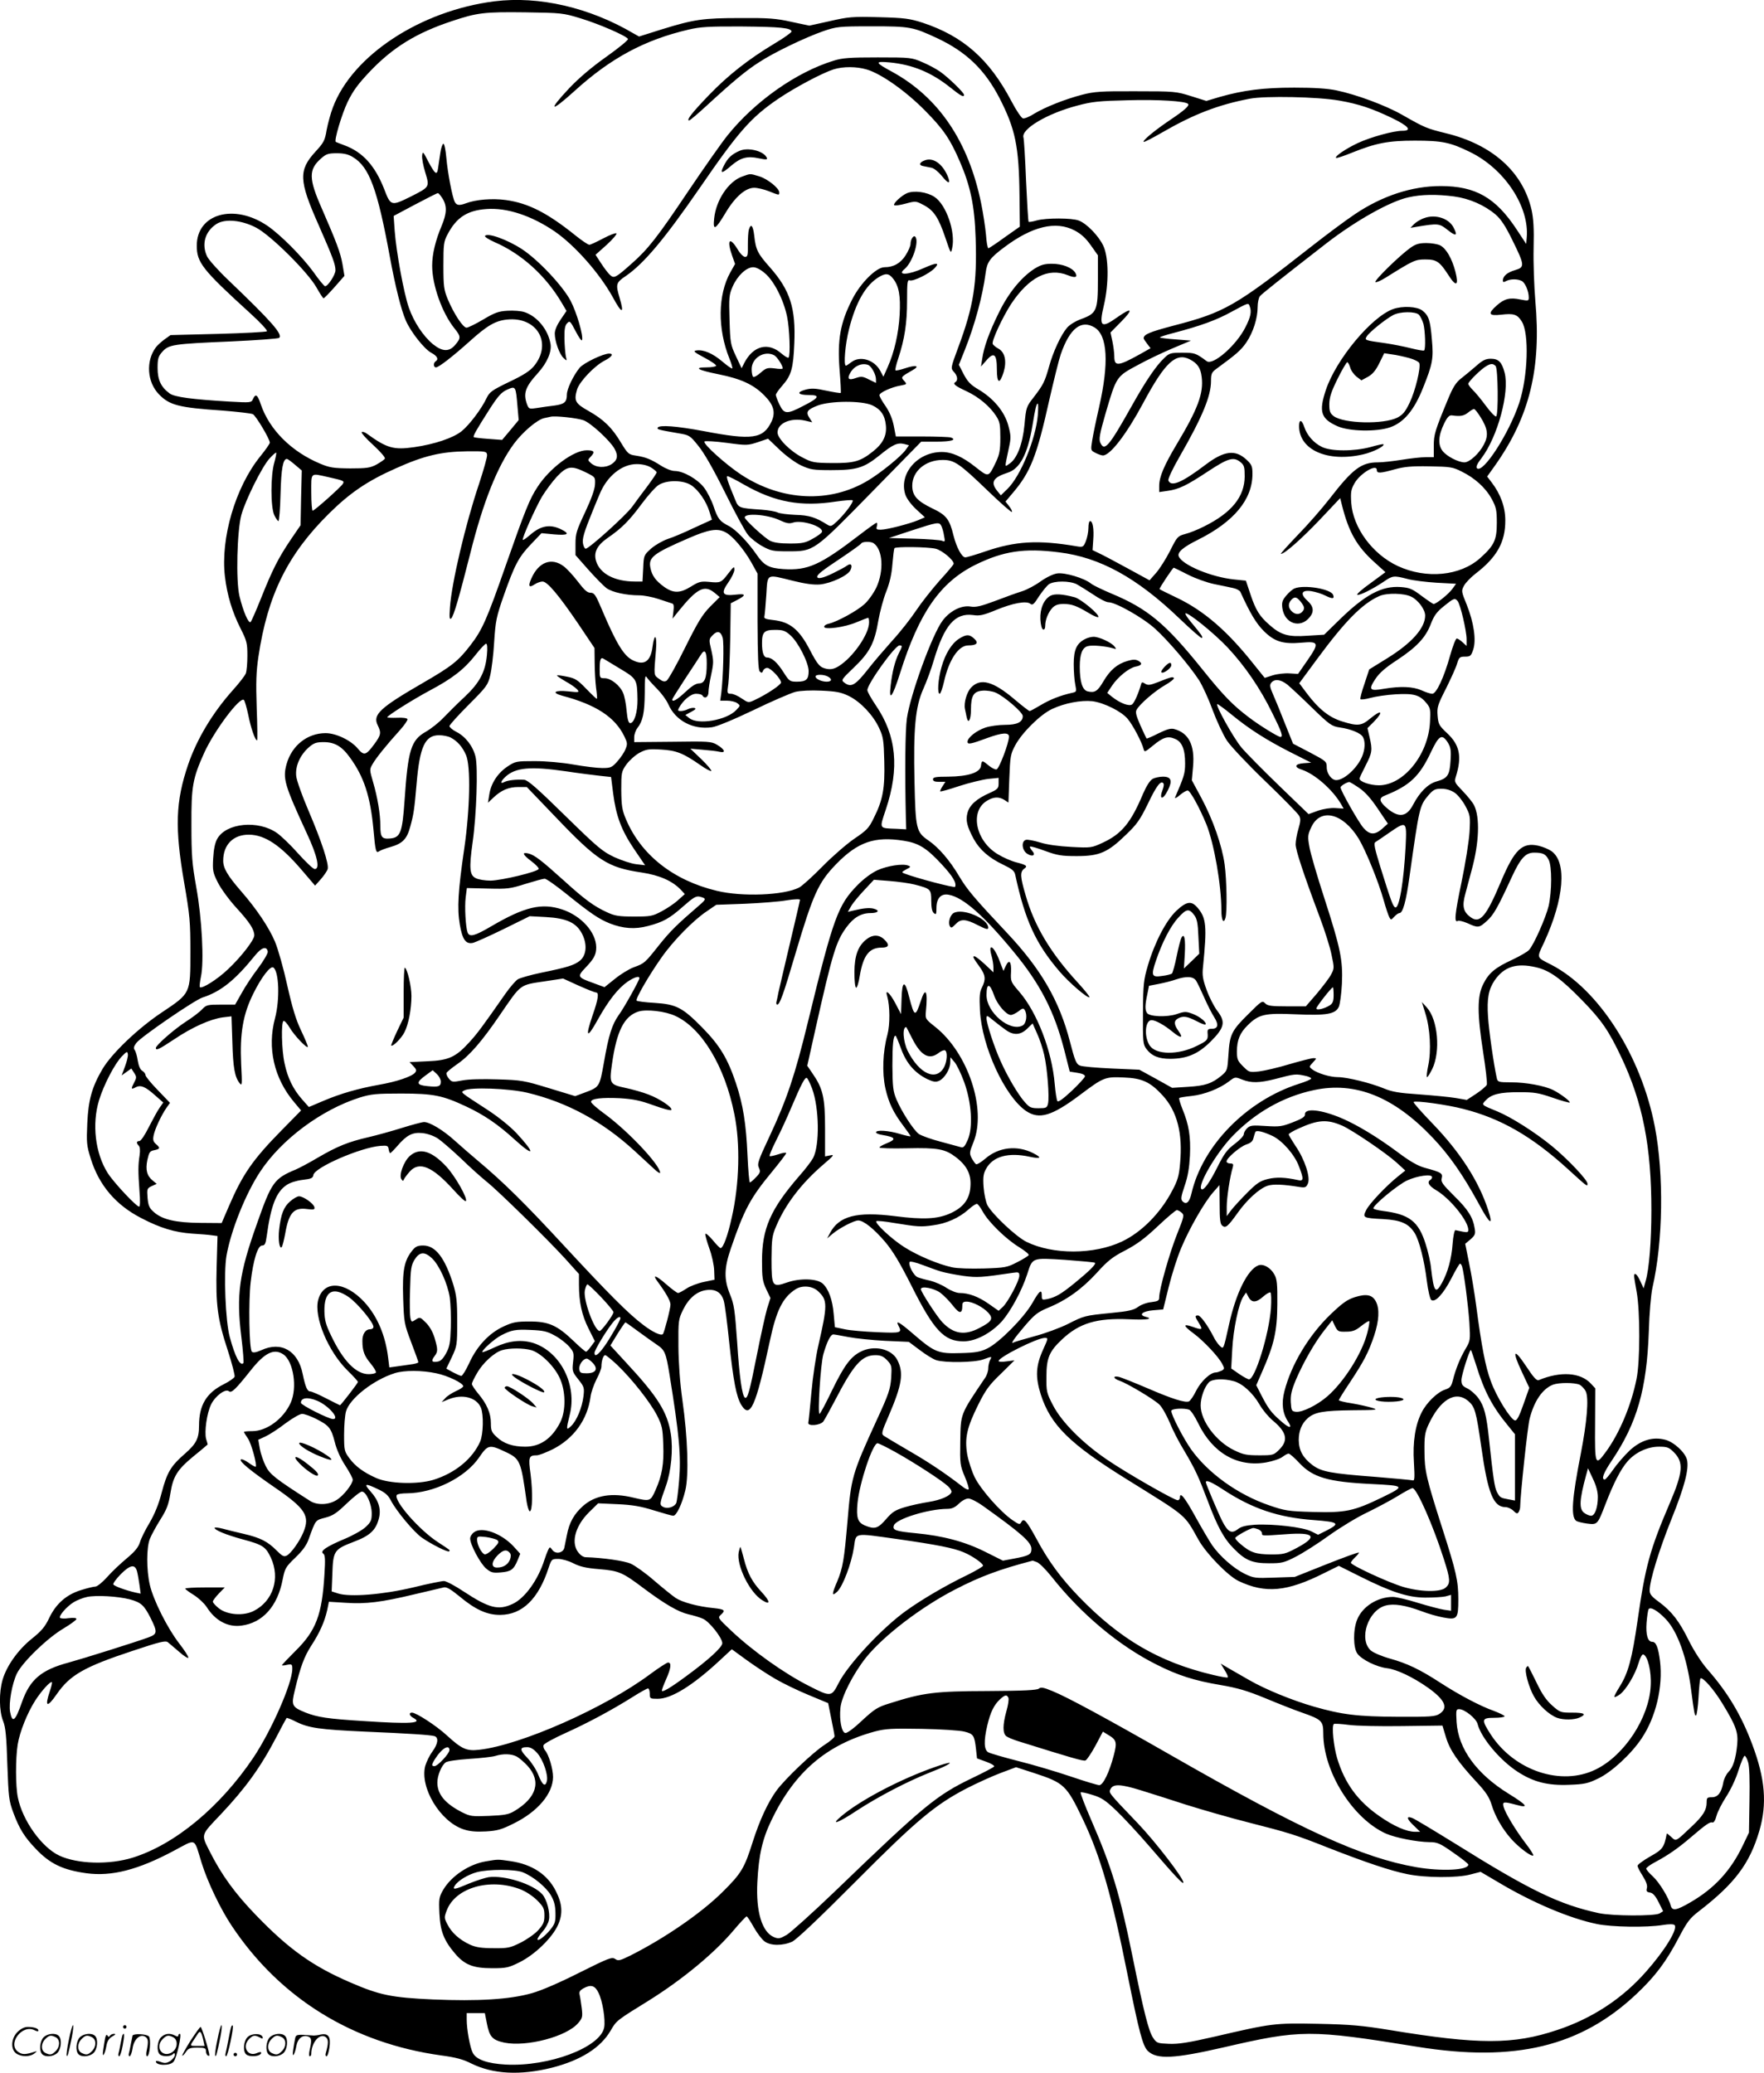 <svg version="1.0" xmlns="http://www.w3.org/2000/svg"
  viewBox="0 0 1021.462 1200.283"
 preserveAspectRatio="xMidYMid meet">
<g transform="translate(-0.752,1200.745) scale(0.1,-0.1)"
fill="#000000" stroke="none">
<path d="M2872 12000 c-429 -54 -824 -313 -937 -615 -13 -34 -29 -93 -36 -130
-10 -61 -17 -74 -65 -126 -98 -107 -96 -167 17 -421 84 -191 99 -232 99 -266
0 -25 -43 -92 -60 -92 -5 0 -36 37 -68 83 -66 90 -190 215 -266 267 -193 131
-409 70 -409 -115 0 -98 32 -139 312 -394 56 -51 99 -97 94 -102 -4 -4 -132
-11 -283 -15 l-275 -7 -35 -25 c-19 -14 -42 -35 -50 -46 -59 -79 -51 -201 18
-272 61 -63 114 -77 367 -94 87 -7 167 -16 177 -21 18 -10 98 -144 98 -165 0
-6 -25 -42 -56 -80 -144 -179 -230 -474 -204 -695 13 -109 42 -205 91 -302 36
-71 39 -85 39 -157 0 -43 -4 -89 -9 -102 -5 -13 -39 -57 -76 -98 -116 -130
-207 -281 -258 -430 -73 -214 -78 -366 -23 -684 33 -191 36 -227 36 -400 0
-244 2 -239 -165 -351 -137 -91 -290 -237 -344 -328 -61 -104 -82 -179 -88
-314 -5 -112 -4 -128 20 -205 48 -154 145 -269 294 -345 109 -57 193 -82 292
-89 47 -3 100 -7 117 -10 l31 -4 -5 -178 c-6 -221 5 -303 64 -483 25 -77 43
-147 40 -154 -3 -8 -32 -28 -64 -44 -100 -50 -142 -122 -142 -239 0 -74 -16
-105 -81 -162 -82 -71 -104 -108 -135 -225 -17 -67 -41 -125 -70 -175 -25 -41
-50 -92 -56 -113 -9 -29 -29 -54 -77 -94 -36 -30 -88 -79 -114 -109 -27 -30
-57 -54 -67 -54 -10 0 -47 -9 -82 -20 -86 -26 -147 -80 -186 -163 -24 -50 -44
-74 -99 -118 -79 -63 -146 -156 -170 -237 -22 -74 -21 -183 3 -242 14 -35 19
-89 24 -250 7 -191 9 -210 35 -280 34 -91 63 -139 129 -208 82 -87 157 -123
294 -142 146 -20 300 20 506 130 134 71 115 79 161 -70 34 -110 110 -269 176
-367 280 -419 700 -677 1211 -748 84 -11 128 -23 173 -46 127 -63 284 -71 469
-25 167 43 281 115 339 214 34 59 34 59 225 177 193 121 378 274 488 405 37
44 71 80 75 80 4 0 22 -28 41 -62 19 -34 47 -71 62 -82 35 -27 106 -27 161 -2
26 13 152 132 365 346 357 359 463 447 648 543 59 30 147 70 195 88 l88 33
102 -33 c177 -58 190 -70 286 -271 101 -213 166 -438 257 -894 68 -338 89
-418 119 -446 52 -49 152 -44 435 21 450 104 501 105 1125 4 565 -91 947 1
1270 307 108 102 170 185 242 322 50 95 65 115 117 155 209 161 295 276 351
466 46 157 34 302 -41 501 -63 169 -142 301 -259 434 -34 39 -77 105 -107 165
-57 116 -100 171 -174 226 -43 31 -54 45 -54 67 0 57 54 232 126 412 76 188
103 292 90 345 -11 42 -74 101 -125 115 -72 19 -140 -1 -207 -62 -30 -29 -73
-78 -95 -110 -22 -32 -44 -58 -49 -58 -22 0 -7 39 41 110 146 217 202 413 214
745 3 108 13 218 21 255 62 268 67 656 14 933 -79 411 -325 796 -600 938 -88
45 -85 36 -41 130 116 252 133 464 42 528 -16 11 -49 25 -75 31 -94 21 -138
-21 -216 -205 -87 -207 -123 -249 -178 -208 -42 31 -49 64 -29 136 9 34 25 95
36 135 44 159 49 307 14 377 -8 16 -38 53 -65 81 -48 50 -50 53 -40 85 36 116
22 183 -51 251 -46 43 -51 52 -55 101 -4 48 0 62 49 158 28 57 58 122 64 144
11 36 15 40 46 40 30 0 35 4 47 40 19 55 4 157 -37 260 -32 78 -32 81 -16 111
9 17 39 48 66 69 124 95 174 183 173 310 0 76 -27 151 -79 219 l-26 34 45 63
c201 284 269 563 234 954 -7 83 -12 220 -10 305 3 115 -1 173 -12 223 -51 220
-228 378 -496 443 -113 28 -122 32 -252 106 -96 55 -266 118 -381 142 -52 11
-130 16 -245 16 -179 0 -295 -15 -432 -54 l-77 -23 -89 28 c-86 27 -96 28
-320 28 -202 1 -240 -2 -310 -20 -100 -26 -215 -72 -278 -110 -26 -17 -55 -29
-65 -27 -9 2 -39 46 -67 100 -128 243 -279 376 -514 454 -76 24 -103 28 -253
32 -154 4 -177 2 -285 -23 l-118 -26 -104 22 c-89 20 -133 23 -295 22 -217 0
-269 -8 -454 -65 l-133 -42 -32 18 c-254 150 -548 218 -804 186z m498 -99
c108 -33 262 -100 274 -119 3 -6 -52 -51 -125 -103 -85 -60 -160 -124 -215
-182 -127 -135 -110 -144 31 -16 209 190 406 296 660 355 67 16 117 19 310 18
222 -2 283 -8 286 -29 1 -5 -43 -37 -99 -70 -151 -91 -266 -181 -379 -298 -99
-103 -133 -147 -115 -147 5 0 51 39 103 87 150 138 228 203 302 250 85 56 266
143 372 180 77 26 87 28 280 28 223 0 238 -3 380 -69 168 -79 275 -182 360
-346 92 -180 113 -278 116 -565 l2 -180 -88 -62 c-48 -35 -90 -63 -94 -63 -5
0 -11 35 -14 78 -4 42 -16 124 -28 182 -73 358 -246 614 -516 762 -100 54
-102 62 -14 54 134 -13 242 -58 351 -145 61 -49 80 -59 80 -43 0 13 -92 102
-138 134 -24 17 -71 42 -105 56 -60 26 -68 27 -257 27 -161 0 -205 -3 -255
-19 -216 -66 -457 -236 -615 -433 -34 -42 -137 -189 -230 -327 -175 -261 -230
-332 -327 -417 -91 -81 -100 -85 -123 -64 -11 10 -34 40 -52 68 l-32 49 65 58
c35 32 60 62 56 66 -4 4 -38 -9 -76 -29 -38 -20 -74 -37 -81 -37 -7 0 -43 24
-79 53 -164 132 -274 188 -404 206 -79 11 -174 3 -232 -19 -38 -14 -53 -12
-64 8 -14 27 -41 166 -49 257 -4 44 -11 80 -17 80 -5 0 -14 -25 -18 -55 -5
-30 -10 -70 -13 -88 -6 -42 -17 -34 -57 41 -29 57 -32 60 -35 34 -2 -15 6 -59
18 -98 26 -85 26 -84 -82 -139 -115 -57 -118 -57 -156 43 -53 135 -124 214
-230 253 -26 10 -48 18 -50 20 -11 7 35 161 68 230 32 66 60 104 131 179 133
139 268 222 473 290 147 49 186 54 426 51 210 -3 218 -4 320 -35z m1657 -296
c84 -25 227 -126 338 -239 106 -107 145 -165 201 -295 61 -141 85 -255 91
-441 9 -265 -12 -396 -101 -635 -44 -119 -44 -120 -25 -141 21 -22 25 -49 9
-59 -17 -10 -3 -22 64 -53 71 -33 137 -89 172 -144 21 -32 24 -50 24 -125 0
-72 -5 -97 -24 -138 -45 -94 -42 -93 -121 -31 -73 58 -135 86 -194 86 -142 0
-250 -127 -211 -247 8 -23 33 -57 63 -85 l50 -46 -39 -17 c-54 -22 -182 -55
-217 -55 -24 0 -27 3 -22 20 3 11 3 20 -2 20 -4 0 -46 -30 -93 -66 -233 -179
-303 -211 -447 -202 -84 6 -112 21 -156 86 -49 71 -118 142 -158 163 -53 27
-65 41 -89 113 -12 36 -37 85 -55 109 -38 50 -121 97 -170 97 -18 0 -52 13
-80 31 -60 38 -88 49 -145 58 -42 6 -47 10 -86 74 -52 88 -102 136 -189 185
-77 43 -85 59 -66 124 14 46 101 137 159 167 42 21 55 41 27 41 -35 0 -147
-54 -171 -82 -36 -44 -74 -123 -74 -155 0 -44 -14 -56 -72 -64 -29 -3 -74 -10
-100 -14 -45 -7 -48 -6 -58 19 -24 65 -12 102 63 184 53 59 81 124 72 170 -15
83 -78 158 -150 182 -20 7 -65 10 -99 8 -52 -3 -74 -11 -141 -51 -44 -26 -87
-47 -96 -47 -20 0 -72 78 -108 163 -23 56 -26 74 -26 197 0 123 2 139 24 180
51 98 114 139 225 147 119 9 261 -38 396 -130 117 -81 259 -242 335 -379 54
-100 69 -101 40 -4 -23 77 -21 87 36 125 106 73 224 214 429 511 224 326 296
408 455 516 96 65 254 149 320 170 55 17 132 17 192 -1z m2736 -180 c113 -20
188 -45 305 -101 97 -47 119 -74 59 -74 -51 0 -184 -37 -257 -71 -68 -32 -135
-77 -126 -86 3 -3 45 11 94 31 137 55 208 69 362 69 159 0 206 -10 320 -66
201 -98 345 -318 328 -497 l-3 -35 -56 85 c-121 183 -237 250 -439 250 -166 0
-338 -56 -497 -163 -54 -36 -165 -119 -248 -184 -446 -350 -504 -384 -805
-462 -136 -36 -169 -50 -170 -72 0 -4 9 -18 20 -32 l20 -26 -62 -35 c-126 -70
-148 -72 -148 -12 0 19 -5 58 -11 87 l-11 51 63 64 c72 73 61 84 -24 24 -94
-67 -107 -55 -77 71 29 124 28 277 -4 344 -27 57 -96 128 -141 145 -40 16
-189 16 -244 1 -23 -7 -45 -10 -47 -8 -3 2 -9 110 -15 238 -5 129 -12 241 -15
250 -15 49 139 140 312 185 85 23 126 27 294 31 174 5 331 -5 347 -21 10 -10
-20 -37 -102 -92 -89 -60 -162 -120 -155 -128 3 -3 53 23 110 56 180 104 322
159 505 194 90 17 394 11 518 -11z m-5711 -328 c94 -57 141 -184 213 -577 32
-174 66 -309 93 -370 29 -66 106 -163 146 -185 36 -19 45 -38 26 -50 -14 -9
-13 -35 2 -35 16 0 97 63 193 149 103 93 150 121 219 128 174 18 264 -138 155
-270 -22 -27 -62 -53 -143 -91 -99 -48 -113 -58 -130 -92 -29 -63 -102 -159
-146 -194 -49 -39 -156 -75 -274 -92 -119 -17 -158 -6 -274 78 -12 9 -26 13
-30 9 -4 -4 26 -38 67 -75 43 -40 71 -72 67 -79 -4 -6 -26 -21 -49 -34 -36
-19 -57 -22 -152 -22 -97 1 -118 4 -175 28 -166 70 -292 196 -342 342 -19 57
-30 65 -45 33 -10 -23 -11 -23 -139 -16 -214 13 -316 26 -344 47 -50 36 -70
79 -70 147 0 55 4 68 28 95 37 41 62 45 392 59 151 7 279 16 284 21 22 20 -44
95 -295 335 -58 55 -113 117 -122 136 -34 71 -12 146 55 189 50 31 145 22 229
-22 84 -44 298 -256 349 -346 19 -34 38 -63 41 -63 4 0 32 29 64 65 l57 65
-11 66 c-12 69 -36 131 -120 324 -77 174 -77 226 -4 290 29 26 42 30 91 30 41
0 67 -6 94 -23z m518 -239 c27 -44 25 -86 -5 -158 -36 -85 -55 -165 -55 -231
0 -112 57 -273 129 -363 38 -47 38 -56 5 -95 -35 -42 -74 -41 -129 3 -57 47
-111 129 -140 212 -29 83 -73 323 -82 445 l-6 86 124 66 c68 36 127 66 132 66
4 1 16 -14 27 -31z m5857 12 c89 -12 176 -50 241 -105 31 -27 57 -66 97 -148
72 -146 73 -157 15 -174 -45 -13 -70 -35 -70 -60 0 -10 5 -11 19 -3 25 13 67
13 91 0 19 -10 40 -59 40 -95 0 -20 -2 -21 -48 -12 -61 13 -93 5 -137 -34 -54
-48 -48 -62 24 -54 75 9 95 2 121 -40 43 -69 35 -317 -15 -470 -58 -176 -211
-413 -245 -379 -7 7 1 26 26 58 94 124 164 383 134 496 -16 61 -35 80 -80 80
-30 0 -48 -9 -86 -43 -27 -23 -66 -56 -87 -72 -29 -23 -46 -50 -73 -115 -78
-188 -84 -209 -84 -275 l0 -65 -47 0 c-27 0 -88 -7 -138 -15 -49 -8 -112 -15
-138 -15 -97 0 -146 -37 -280 -210 -45 -58 -128 -153 -186 -212 -57 -60 -101
-108 -96 -108 21 0 117 85 224 197 l119 126 11 -44 c39 -154 86 -236 187 -327
l64 -58 -87 -64 c-49 -35 -83 -65 -76 -67 13 -5 89 33 153 76 52 36 59 36 137
16 32 -9 108 -18 170 -22 l112 -6 -21 -29 c-20 -29 -93 -88 -109 -88 -4 0 -35
21 -70 47 -54 41 -70 47 -120 51 -110 8 -207 -44 -359 -193 l-85 -83 -97 -6
c-111 -8 -154 4 -221 64 -55 48 -78 84 -108 174 l-27 81 -69 7 c-133 14 -300
84 -320 134 -9 23 25 53 112 96 208 104 315 233 315 381 0 44 -4 54 -34 82
-65 61 -130 53 -238 -29 -136 -103 -199 -130 -215 -91 -3 9 24 67 65 138 132
230 182 351 182 438 0 43 4 51 33 72 115 84 141 107 172 152 39 58 65 139 65
205 0 25 6 53 13 62 10 13 122 102 386 307 171 132 369 243 475 266 76 17 161
18 263 5z m-2197 -197 c38 -20 65 -45 94 -86 l41 -58 0 -142 c0 -177 -7 -194
-94 -226 -36 -13 -70 -34 -85 -52 -35 -41 -81 -140 -104 -225 -25 -88 -33
-104 -88 -176 -43 -55 -45 -59 -54 -160 -11 -114 -44 -199 -89 -227 -27 -18
-27 -29 -1 95 12 55 12 69 -4 128 -22 81 -87 158 -174 209 -44 26 -61 44 -84
87 l-28 55 34 85 c57 142 104 314 121 447 8 63 25 87 107 148 162 122 299 155
408 98z m1014 -439 c12 -31 6 -62 -25 -122 -52 -104 -188 -223 -224 -196 -63
47 -70 49 -141 49 -67 0 -75 -2 -104 -30 -48 -45 -109 -135 -190 -280 -132
-235 -157 -264 -181 -211 -9 20 -4 50 30 168 63 215 63 215 184 280 56 31 149
75 206 99 l105 44 -88 7 c-48 3 -90 9 -92 11 -3 3 32 14 78 26 156 41 248 74
335 122 102 55 99 54 107 33z m-898 -123 c75 -46 84 -206 26 -461 -17 -74 -35
-161 -40 -193 -9 -57 -9 -58 19 -72 15 -8 35 -15 43 -15 42 0 136 122 233 303
127 237 190 295 271 253 44 -23 62 -50 68 -102 12 -94 -23 -186 -144 -388 -74
-124 -102 -190 -102 -242 l0 -36 48 7 c66 9 111 31 235 113 117 77 148 86 188
53 21 -17 24 -28 24 -83 -1 -117 -75 -209 -233 -288 -37 -19 -87 -39 -112 -45
-43 -12 -46 -15 -87 -97 -24 -47 -60 -104 -81 -128 l-38 -43 -130 71 c-71 39
-145 78 -165 87 l-35 17 4 59 c5 64 -3 109 -18 109 -6 0 -10 -18 -10 -40 0
-22 -7 -57 -15 -77 -14 -34 -17 -35 -53 -29 -223 38 -354 30 -527 -29 -55 -19
-108 -35 -118 -35 -20 0 -51 58 -68 126 -23 95 -42 119 -122 157 -89 43 -117
74 -117 132 0 84 77 149 176 149 67 0 95 -18 262 -179 73 -70 135 -125 139
-122 3 3 -4 18 -16 33 l-21 27 43 51 c102 120 138 211 211 539 26 113 55 231
66 263 52 150 118 202 196 155z m2322 -223 c14 -14 17 -284 3 -292 -5 -3 -32
24 -59 61 -28 38 -62 79 -76 92 -14 14 -26 30 -26 36 0 13 76 87 105 103 26
15 38 15 53 0z m-5664 -233 l7 -80 -48 -58 -48 -57 -80 6 c-44 3 -82 8 -84 10
-6 6 15 42 92 163 49 76 68 97 101 112 50 22 50 21 60 -96z m3013 -52 c-12
-139 -100 -353 -176 -427 l-38 -37 -22 27 c-39 49 -23 77 61 104 71 22 116
107 144 273 17 104 23 127 31 127 3 0 3 -30 0 -67z m2563 -10 c43 -68 48 -107
20 -160 -28 -53 -83 -103 -113 -103 -36 1 -102 35 -126 66 -28 36 -25 90 10
161 18 36 29 47 44 45 49 -7 69 -3 93 16 15 12 30 21 35 21 4 1 21 -20 37 -46z
m-5194 -19 c41 -14 154 -118 180 -165 23 -41 17 -67 -18 -90 -38 -23 -89 -20
-119 7 -19 17 -19 18 1 39 24 26 18 35 -25 35 -76 0 -216 -104 -286 -214 -44
-67 -70 -131 -184 -456 -108 -309 -135 -370 -202 -457 -71 -93 -109 -123 -273
-218 -254 -147 -296 -186 -265 -248 21 -43 19 -56 -21 -110 -47 -64 -59 -67
-95 -24 -40 48 -126 89 -186 89 -106 0 -196 -72 -226 -179 -23 -84 -13 -119
118 -403 60 -129 77 -205 45 -205 -9 0 -52 41 -96 90 -44 50 -100 103 -123
119 -109 76 -293 58 -345 -33 -13 -23 -21 -59 -24 -113 -4 -72 -2 -83 27 -141
17 -34 64 -99 106 -145 78 -85 105 -127 105 -161 0 -27 -78 -127 -153 -197
-61 -58 -150 -114 -162 -103 -3 3 0 30 6 60 19 86 6 338 -27 519 -24 135 -28
181 -28 360 -1 224 7 269 74 418 60 131 208 328 230 306 5 -5 16 -44 25 -86
15 -76 40 -148 51 -148 3 0 2 84 -2 188 -5 149 -3 209 10 297 53 356 169 592
410 830 122 120 222 188 387 261 162 73 262 96 409 98 109 1 115 0 118 -20 2
-11 -20 -88 -47 -170 -79 -235 -158 -571 -168 -714 -4 -58 -3 -72 7 -64 15 14
46 122 111 378 74 296 157 504 252 633 51 69 135 140 175 149 15 3 32 7 37 8
26 7 154 -7 191 -20z m-1790 -245 c-22 -73 -22 -259 0 -305 9 -19 20 -34 24
-34 4 0 10 71 12 158 4 147 14 202 37 202 4 0 25 -15 47 -34 l39 -33 -4 -159
-3 -158 -58 -85 c-72 -107 -106 -175 -171 -338 -28 -70 -55 -132 -60 -137 -12
-13 -44 63 -65 150 -21 89 -14 376 11 469 23 85 119 278 162 326 20 22 38 38
40 35 2 -2 -3 -28 -11 -57z m2182 -29 c17 -11 32 -23 32 -28 0 -5 -24 -40 -52
-78 -29 -38 -69 -92 -89 -120 -35 -49 -251 -244 -270 -244 -5 0 -12 12 -15 27
-7 28 5 68 56 193 12 30 30 73 39 94 42 105 129 176 215 176 33 0 62 -7 84
-20z m4693 -23 c76 -37 139 -94 174 -158 26 -48 30 -64 30 -139 0 -100 -15
-131 -96 -204 -116 -104 -312 -123 -478 -46 -147 69 -259 222 -269 366 -4 62
-1 78 19 113 32 57 129 115 129 77 0 -21 19 -20 105 4 55 15 98 19 200 17 120
-2 135 -4 186 -30z m-5071 -5 c54 -27 55 -27 53 -69 -1 -28 -21 -84 -57 -161
-50 -106 -56 -125 -56 -184 l0 -65 74 -84 c41 -46 88 -94 105 -107 33 -24 114
-42 191 -42 25 0 74 -9 110 -21 36 -12 71 -23 79 -26 10 -2 12 -15 8 -46 l-5
-42 36 45 c107 132 149 152 207 105 l30 -25 -55 -55 c-45 -46 -71 -88 -145
-237 -49 -100 -98 -186 -107 -192 -13 -8 -24 -5 -45 11 -30 22 -30 15 -17 167
7 87 -9 102 -20 18 -11 -86 -49 -111 -116 -77 -51 26 -94 97 -176 290 -37 88
-45 100 -67 100 -19 0 -36 16 -72 63 -26 34 -63 75 -83 90 -70 53 -145 26
-187 -69 -21 -46 -15 -58 19 -35 14 9 34 16 45 16 28 0 94 -79 205 -242 l96
-143 1 -85 c0 -47 4 -112 8 -145 5 -33 7 -62 5 -64 -2 -2 -29 24 -61 57 -50
52 -65 62 -112 71 -30 6 -56 10 -58 7 -2 -2 20 -17 49 -34 30 -16 60 -38 68
-47 14 -17 11 -18 -52 -11 -78 8 -100 -7 -36 -25 197 -52 306 -124 360 -234
19 -39 20 -46 7 -77 -7 -18 -29 -50 -47 -70 -31 -35 -39 -38 -87 -38 -29 0
-104 9 -166 20 -67 12 -159 20 -225 20 -106 0 -112 -1 -156 -30 -58 -38 -97
-98 -107 -162 l-8 -49 31 29 c46 44 89 62 145 62 l49 0 164 -171 c245 -257
304 -295 501 -324 105 -16 179 -49 229 -102 l21 -23 -38 -34 c-20 -19 -63 -48
-95 -65 -54 -29 -65 -31 -161 -31 -89 0 -112 4 -157 25 -76 35 -129 74 -249
183 -132 119 -170 148 -205 157 -41 10 -34 -7 17 -45 25 -19 44 -39 42 -44 -5
-17 -215 -67 -279 -68 -31 0 -69 6 -85 14 -36 17 -40 56 -19 206 23 161 32
436 17 498 -15 61 -58 117 -112 144 -21 11 -39 26 -39 33 0 6 50 62 111 123
104 104 112 115 125 170 8 33 19 120 23 194 8 123 13 147 56 270 63 178 86
222 158 297 l60 63 73 -7 c82 -7 95 3 39 30 -64 31 -118 20 -179 -34 -20 -17
-38 -30 -41 -28 -7 7 71 181 110 249 22 36 61 89 88 118 59 62 83 65 167 24z
m-1493 -27 c93 -21 95 -22 86 -39 -11 -19 -165 -156 -175 -156 -4 0 -8 47 -8
105 0 120 -7 113 97 90z m2104 -48 c42 -28 87 -94 105 -154 l14 -45 -103 -47
c-56 -27 -125 -56 -154 -65 -28 -10 -71 -34 -95 -55 -42 -38 -43 -39 -46 -115
l-4 -76 -44 0 c-117 0 -203 45 -225 119 -15 50 6 91 68 134 80 55 124 99 195
195 38 51 83 102 101 112 47 29 143 28 188 -3z m1447 -234 c5 -10 13 -35 16
-57 7 -35 6 -38 -11 -30 -10 4 -83 10 -163 12 l-145 4 130 43 c150 49 161 51
173 28z m-1249 -38 c40 -20 106 -98 149 -174 l36 -65 0 -277 c1 -205 4 -281
13 -290 10 -10 14 -9 19 4 3 9 14 17 24 17 20 0 80 -63 80 -85 0 -13 -80 -67
-152 -101 -37 -17 -37 -17 -76 9 -21 15 -49 27 -61 27 -23 0 -24 2 -16 58 4
31 9 149 11 262 l3 204 35 18 c56 29 54 39 -6 32 -78 -9 -88 7 -43 71 19 27
35 60 35 73 0 22 -3 20 -35 -21 -41 -54 -45 -56 -113 -49 -46 4 -58 1 -103
-27 -64 -40 -103 -40 -157 -1 -48 35 -69 64 -78 108 -13 62 15 84 221 173 117
51 167 59 214 34z m857 -63 c54 -37 61 -160 16 -257 -16 -33 -47 -77 -70 -97
-42 -38 -155 -100 -204 -112 -16 -3 -28 -11 -28 -18 0 -19 120 -3 187 26 34
14 65 26 68 26 3 0 5 -12 5 -27 0 -68 -94 -203 -177 -254 -25 -15 -43 -19 -67
-15 -41 8 -53 22 -100 112 -61 117 -115 161 -212 171 -44 5 -54 9 -50 22 2 9
7 64 11 124 8 126 -3 120 155 81 73 -18 121 -24 156 -21 66 7 162 52 176 83
14 29 3 43 -20 26 -9 -7 -44 -26 -77 -42 -60 -30 -95 -38 -95 -22 0 13 26 34
142 111 59 40 110 76 113 82 7 11 55 12 71 1z m359 -32 c36 -8 105 -65 105
-87 0 -5 -37 -49 -82 -98 -44 -50 -105 -127 -135 -172 -29 -44 -92 -125 -141
-178 -48 -54 -109 -125 -135 -159 -77 -98 -101 -112 -141 -81 -19 14 -16 18
57 88 91 87 119 141 141 273 9 50 29 125 45 165 20 50 32 102 36 159 4 47 9
88 12 93 6 10 190 8 238 -3z m715 -21 c237 -29 451 -147 697 -383 68 -65 126
-116 130 -113 6 7 2 14 -61 90 -22 26 -37 49 -34 52 11 11 166 -114 245 -198
99 -106 188 -235 259 -381 53 -106 63 -136 46 -136 -13 0 -122 67 -182 113
-93 70 -148 126 -273 282 -210 261 -314 348 -523 435 -52 22 -107 48 -120 59
-39 31 -150 64 -194 58 -23 -3 -62 -22 -95 -45 -31 -23 -80 -49 -108 -58 -29
-9 -99 -34 -156 -56 -83 -31 -112 -38 -143 -33 -52 9 -119 -24 -162 -81 -59
-77 -187 -428 -207 -566 -10 -71 -12 -313 -6 -578 l2 -65 -55 3 c-105 4 -101
-3 -63 112 80 240 62 427 -58 603 -27 40 -49 79 -49 88 0 36 160 259 186 259
18 0 18 -3 -5 -48 -21 -43 -37 -104 -46 -184 -12 -98 11 -67 55 73 110 349
232 524 434 625 162 80 284 99 486 73z m746 -129 c43 -22 110 -46 153 -55 42
-8 91 -19 110 -23 19 -4 37 -14 41 -22 56 -123 91 -182 135 -226 62 -62 112
-78 221 -68 99 9 102 -2 32 -103 l-54 -78 -49 3 c-28 2 -71 -3 -97 -11 l-47
-15 -70 87 c-149 187 -285 304 -441 378 -52 25 -97 47 -98 49 -4 3 77 124 82
124 2 0 39 -18 82 -40z m-643 -56 c18 -10 61 -37 96 -60 35 -24 74 -44 87 -44
42 0 201 -90 271 -154 77 -70 200 -215 254 -298 20 -32 56 -110 79 -174 24
-64 61 -143 82 -175 22 -33 122 -139 223 -236 101 -97 189 -187 195 -199 10
-17 9 -33 -4 -77 -9 -30 -16 -70 -16 -89 0 -33 44 -167 140 -423 29 -77 60
-175 68 -217 16 -75 16 -79 -3 -114 -10 -20 -48 -69 -82 -110 l-64 -74 -109 0
c-92 0 -113 3 -127 18 -16 16 -21 13 -94 -60 -100 -98 -111 -121 -118 -237 -6
-91 -7 -94 -40 -122 -56 -46 -94 -59 -193 -65 l-93 -6 -95 53 -95 52 -160 7
c-88 4 -171 11 -184 17 -21 8 -29 27 -58 139 -61 236 -167 420 -366 631 -187
199 -228 247 -274 324 -56 95 -120 169 -180 210 -70 48 -74 67 -80 339 -7 311
5 435 51 538 19 42 47 118 61 167 61 203 123 274 226 261 40 -6 61 -1 134 29
97 40 176 55 199 36 12 -10 21 -3 49 42 20 30 46 62 58 71 31 21 120 21 162 0z
m1937 -72 c40 -20 80 -74 80 -109 0 -72 -77 -159 -219 -247 l-105 -65 -27 -82
c-16 -45 -26 -85 -24 -90 3 -4 29 -1 58 7 28 8 95 18 147 21 107 6 140 -4 180
-54 20 -25 22 -37 18 -108 -10 -188 -153 -365 -296 -365 -51 0 -112 21 -112
39 0 4 16 38 35 75 38 74 41 90 23 165 l-12 52 37 37 c60 62 44 73 -23 17 -49
-41 -72 -43 -161 -15 -75 23 -136 72 -203 161 l-45 60 101 137 c165 224 264
324 363 368 44 19 143 17 185 -4z m268 -25 c16 -19 52 -174 52 -221 l0 -39
-23 21 c-13 12 -28 22 -34 22 -6 0 -23 -44 -38 -97 -36 -129 -80 -223 -104
-223 -11 0 -38 9 -62 20 -50 22 -121 25 -217 9 -84 -15 -92 -6 -50 57 23 35
59 66 122 107 117 77 168 132 198 209 19 50 34 71 76 105 58 47 64 49 80 30z
m-3864 -198 c45 -39 106 -159 106 -208 0 -48 -14 -61 -67 -61 -41 0 -45 2 -78
54 -37 58 -68 86 -96 86 -19 0 -29 28 -29 83 0 64 13 77 75 77 46 0 59 -4 89
-31z m-392 -14 c9 -29 3 -237 -8 -322 l-6 -43 39 0 c22 0 48 -6 59 -14 19 -14
19 -15 -5 -40 -55 -59 -222 -88 -272 -47 l-23 18 35 19 c25 13 29 19 17 22 -9
2 -26 -2 -37 -7 -11 -6 -29 -11 -41 -11 -17 0 -19 3 -11 18 24 45 69 82 99 82
17 0 34 -4 37 -10 13 -22 35 -10 35 20 0 16 7 62 16 102 14 66 14 79 1 138
-15 63 -15 66 6 88 27 29 48 25 59 -13z m-1365 -101 c-9 -98 -43 -161 -128
-241 -40 -37 -95 -92 -122 -120 -27 -29 -74 -66 -104 -83 -86 -49 -103 -105
-123 -400 -13 -185 -24 -213 -84 -218 -47 -4 -56 7 -56 73 0 67 -16 164 -42
253 -21 72 -21 74 -3 105 19 34 80 110 158 196 26 29 46 58 44 64 -2 6 -27 10
-60 8 -31 -1 -57 0 -57 3 0 9 147 102 248 156 128 68 198 122 263 205 28 36
56 65 61 65 7 0 9 -23 5 -66z m1273 -49 c0 -84 -12 -115 -45 -115 -18 0 -44
-17 -79 -50 -48 -45 -76 -61 -76 -43 0 3 33 56 73 117 41 61 81 124 91 139 24
40 36 25 36 -48z m-500 -31 c95 -57 97 -61 99 -177 1 -73 -19 -137 -42 -137
-10 0 -16 20 -21 71 -3 38 -12 85 -20 103 -18 44 -71 86 -107 86 -28 0 -29 1
-29 53 0 57 6 71 24 59 6 -3 49 -30 96 -58z m211 -114 c25 -25 55 -65 66 -90
42 -96 143 -149 252 -134 27 3 126 44 241 99 107 52 217 99 243 106 29 7 89
10 151 7 87 -4 113 -9 159 -31 68 -34 140 -110 175 -185 24 -51 27 -71 30
-193 4 -156 -8 -224 -61 -329 -28 -58 -41 -71 -112 -119 -44 -30 -127 -102
-185 -161 -58 -59 -119 -114 -135 -122 -87 -45 -330 -55 -477 -19 -251 60
-439 208 -526 415 -22 52 -26 76 -27 168 0 102 1 108 30 149 17 23 50 53 75
67 40 21 54 23 125 19 89 -5 129 -21 228 -90 31 -22 60 -37 63 -34 4 3 -22 34
-57 68 l-64 61 70 -6 c39 -3 83 -8 99 -12 39 -9 31 14 -15 41 -32 19 -49 20
-256 17 l-223 -2 0 29 c0 15 8 39 18 52 32 41 42 88 43 203 0 91 2 107 12 91
7 -11 33 -40 58 -65z m990 70 c27 -15 24 -30 -7 -30 -29 0 -64 16 -64 30 0 13
46 13 71 0z m2661 -47 c18 -15 83 -75 143 -134 102 -99 114 -107 160 -114 65
-9 123 -33 135 -56 14 -26 12 -71 -5 -112 -28 -67 -104 -137 -150 -137 -27 0
-55 38 -55 74 0 34 -3 36 -97 86 l-98 51 -47 117 c-25 64 -56 140 -69 169 -19
43 -20 54 -10 67 20 24 55 19 93 -11z m-326 -171 c103 -85 202 -148 341 -219
l123 -62 -42 -3 c-54 -4 -59 -23 -11 -38 74 -25 175 -113 225 -197 l16 -28
-47 3 c-28 2 -68 -4 -101 -15 l-55 -20 -170 164 c-93 90 -191 189 -218 221
-47 56 -156 252 -140 252 4 0 40 -26 79 -58z m-4518 -136 c38 -20 68 -54 88
-101 28 -63 23 -312 -10 -540 -36 -246 -42 -347 -26 -441 15 -87 34 -114 74
-107 15 3 95 39 179 80 l152 75 94 -5 c121 -7 176 -33 209 -97 31 -60 26 -125
-13 -156 -33 -26 -71 -38 -222 -69 -63 -13 -126 -31 -138 -39 -13 -9 -45 -46
-71 -83 -134 -192 -163 -231 -208 -280 -79 -87 -120 -106 -243 -111 l-104 -5
22 -23 c18 -19 20 -26 10 -38 -19 -23 -109 -53 -208 -70 -122 -22 -223 -51
-322 -93 l-85 -36 -39 44 c-52 59 -84 124 -102 210 -17 78 -20 235 -6 244 6 3
21 -14 35 -37 27 -47 106 -129 106 -111 0 6 -18 49 -40 95 -29 61 -50 130 -79
259 -21 96 -53 210 -71 253 -34 81 -106 189 -195 291 -80 92 -105 135 -105
178 0 93 58 152 150 151 92 -1 183 -62 305 -205 l77 -90 34 38 c18 21 36 47
39 58 8 29 -35 160 -111 338 -36 84 -68 173 -71 199 -7 57 21 122 73 168 29
25 43 30 86 30 63 0 105 -24 151 -88 82 -112 119 -225 137 -417 11 -127 15
-141 33 -127 7 5 37 17 67 25 69 20 94 46 113 117 20 72 24 100 37 250 18 214
49 280 130 280 23 0 53 -6 68 -14z m5773 -28 c17 -28 20 -45 16 -106 -5 -84
-17 -102 -82 -120 -49 -14 -96 -61 -134 -133 -38 -74 -85 -80 -156 -18 -42 37
-44 56 -7 70 142 57 199 110 265 250 47 99 64 109 98 57z m-5106 -167 c72 -11
160 -22 196 -26 l65 -7 12 -95 c17 -131 47 -212 121 -322 l64 -94 -51 6 c-28
3 -85 22 -127 41 -68 32 -95 54 -285 240 -163 160 -216 206 -237 208 -46 3
-96 -3 -115 -13 -26 -14 -22 4 6 30 58 54 145 62 351 32z m4591 -95 c36 -24
69 -61 110 -122 l58 -86 -32 -29 c-43 -38 -73 -37 -109 4 -29 33 -133 217
-133 235 0 8 34 29 50 31 3 1 28 -14 56 -33z m555 -29 c18 -12 46 -47 62 -77
28 -53 29 -59 24 -150 -3 -52 -24 -184 -47 -294 -39 -187 -43 -235 -20 -221 5
3 31 -3 56 -14 61 -28 67 -27 112 14 38 34 62 76 142 250 52 113 81 145 131
145 51 0 67 -8 84 -41 20 -37 19 -184 0 -268 -17 -69 -85 -223 -113 -254 -9
-11 -53 -36 -97 -57 -100 -46 -137 -77 -169 -142 -35 -70 -35 -169 0 -395 15
-94 24 -178 21 -187 -3 -8 -31 -32 -61 -52 l-55 -36 -63 11 c-35 6 -130 15
-211 21 -120 8 -159 15 -207 35 -75 31 -212 65 -266 65 -44 0 -118 22 -148 45
-19 15 -19 15 4 40 22 24 23 25 3 25 -11 0 -73 -16 -139 -35 -65 -20 -145 -38
-176 -42 -56 -6 -58 -5 -93 30 -31 31 -35 41 -35 86 0 64 17 107 61 150 65 65
99 73 277 65 183 -8 232 1 252 43 7 16 15 76 18 134 6 137 -8 205 -102 496
-41 126 -80 259 -86 295 -11 60 -10 71 9 112 52 118 184 87 276 -63 42 -70
115 -250 145 -357 12 -44 27 -87 32 -97 9 -18 11 -18 29 2 11 12 24 21 30 21
20 0 39 69 59 216 55 392 58 406 107 464 30 35 40 40 77 40 28 0 55 -8 77 -23z
m-284 -309 c-11 -207 -37 -363 -60 -355 -13 4 -25 37 -87 236 -33 107 -39 136
-28 142 7 4 42 28 78 53 103 71 104 70 97 -76z m-2907 31 c86 -13 133 -42 219
-135 65 -70 89 -109 79 -132 -2 -8 -226 51 -293 77 -18 7 -17 9 10 24 26 13
28 16 12 22 -32 13 -121 -1 -179 -27 -34 -16 -79 -49 -115 -86 -113 -115 -140
-188 -287 -792 -76 -312 -122 -448 -222 -662 -66 -141 -73 -160 -62 -183 10
-22 8 -29 -17 -55 -16 -17 -32 -30 -35 -30 -4 0 -10 70 -14 156 -8 185 -26
296 -67 419 -48 143 -93 218 -194 321 -115 117 -151 136 -277 144 -54 3 -100
9 -104 13 -9 8 72 148 145 251 67 96 186 217 262 267 l54 37 165 6 c91 4 200
12 243 20 43 7 77 8 77 3 0 -4 -27 -120 -59 -255 -32 -136 -62 -263 -66 -282
-3 -19 -9 -43 -11 -52 -3 -10 -1 -18 4 -18 15 0 36 59 107 300 101 340 132
408 234 513 125 129 224 163 391 136z m-1954 -307 c140 -113 190 -147 253
-172 77 -30 145 -35 220 -15 88 23 125 43 206 115 58 51 73 60 95 55 38 -10
38 -14 0 -47 -130 -112 -170 -151 -235 -232 -84 -106 -85 -107 -148 -130 -27
-10 -76 -40 -109 -67 l-60 -48 -65 24 c-92 33 -94 37 -46 88 50 52 63 76 63
119 -1 87 -86 182 -197 219 -119 39 -217 16 -410 -97 -97 -57 -127 -65 -138
-36 -11 30 -18 147 -11 203 l7 54 122 -3 c113 -3 129 -1 217 27 52 16 102 30
111 30 9 1 65 -39 125 -87z m2019 53 c92 -24 95 -27 95 -94 0 -40 5 -63 15
-71 13 -11 15 -7 15 28 0 58 26 87 72 78 83 -15 202 -120 375 -330 154 -186
236 -346 293 -568 l32 -126 44 -7 c27 -4 44 -11 44 -20 0 -7 -35 -45 -77 -85
-54 -50 -79 -67 -83 -58 -4 7 -11 51 -15 98 -16 191 -102 415 -205 534 -49 57
-51 60 -48 114 3 62 -11 78 -31 35 l-13 -28 -22 57 c-32 87 -69 111 -47 31 6
-21 11 -51 11 -67 l0 -29 -50 47 c-27 25 -54 46 -60 46 -12 0 -9 -7 32 -64 32
-45 35 -70 12 -116 -14 -26 -16 -52 -12 -134 11 -209 144 -498 267 -582 76
-51 149 -30 315 95 133 100 143 104 251 99 106 -4 153 -26 224 -103 85 -92
118 -221 102 -393 -6 -73 -14 -100 -45 -158 -68 -131 -178 -242 -292 -296
-161 -76 -399 -77 -552 -2 -60 29 -200 161 -227 213 -9 18 -19 65 -22 105 -4
58 -1 78 15 106 39 71 128 96 252 69 66 -14 73 -6 20 21 -93 47 -200 35 -277
-32 -25 -21 -49 -36 -54 -32 -5 3 -16 19 -25 35 -14 28 -13 34 11 94 76 190
-32 515 -222 666 -57 45 -58 47 -54 90 12 119 -2 146 -30 59 -31 -94 -37 -92
-67 24 -25 101 -41 97 -44 -11 l-3 -88 -33 63 c-32 61 -62 86 -47 40 16 -55
17 -164 1 -223 -27 -98 -31 -220 -12 -308 19 -85 46 -142 106 -221 22 -29 40
-55 40 -58 0 -3 -27 3 -61 13 -65 20 -139 25 -139 9 0 -5 17 -12 38 -15 77
-13 82 -25 22 -49 -22 -9 -40 -19 -40 -23 0 -5 71 -7 159 -5 180 4 221 -4 283
-51 64 -49 90 -99 85 -169 -4 -73 -39 -121 -115 -156 -74 -34 -157 -38 -322
-17 -222 28 -325 1 -377 -99 l-16 -30 33 28 c40 33 123 76 147 76 31 0 90 -47
156 -124 46 -55 85 -120 154 -257 129 -257 188 -319 300 -319 71 0 159 47 223
117 50 58 114 175 145 270 32 100 26 97 220 85 92 -7 170 -14 173 -17 8 -8
-35 -50 -116 -116 -81 -66 -111 -83 -159 -94 -31 -6 -33 -5 -33 19 0 41 -13
31 -54 -41 -49 -86 -193 -231 -261 -264 -41 -20 -69 -25 -156 -27 -128 -4
-149 4 -270 108 -82 71 -108 86 -89 51 22 -42 17 -44 -122 -38 -73 3 -158 10
-189 17 l-57 12 -7 77 c-7 83 -30 145 -64 176 -34 29 -130 32 -206 6 -86 -30
-90 -24 -90 137 1 114 3 133 27 189 53 126 146 248 272 356 62 53 67 60 41 54
l-30 -6 0 162 c0 179 -12 231 -73 319 l-30 44 48 215 c98 437 119 506 179 587
41 56 85 82 139 82 46 0 57 16 17 26 -25 6 -62 2 -119 -12 l-29 -7 19 33 c10
18 45 60 76 93 l56 60 90 -7 c50 -4 116 -13 147 -21z m-3747 -388 c2 -9 -23
-52 -55 -95 -33 -43 -76 -108 -96 -145 l-38 -67 -83 0 c-76 0 -84 -2 -107 -26
-13 -15 -55 -47 -94 -72 -71 -46 -175 -138 -175 -153 0 -17 17 -9 106 50 104
70 209 117 281 127 l51 6 5 -148 c4 -150 14 -203 42 -239 15 -18 15 -9 9 110
-8 178 10 288 71 410 46 93 98 161 115 150 33 -21 39 -184 10 -294 -46 -171
-6 -347 110 -485 l41 -49 -114 -116 c-166 -169 -224 -253 -303 -436 l-43 -100
-123 1 c-142 1 -221 19 -270 63 -26 23 -32 37 -36 82 -4 52 -3 55 24 68 l29
13 -22 18 c-35 28 -44 63 -32 121 10 44 14 51 40 56 34 7 36 13 9 36 -15 13
-18 24 -13 49 7 37 45 118 75 161 l20 28 -71 74 c-39 40 -71 79 -71 87 0 7 -8
18 -19 25 -12 7 -21 29 -26 60 -4 26 -12 54 -18 61 -7 9 -5 20 10 40 26 35
337 248 383 263 106 34 189 101 303 242 39 49 69 58 75 24z m7345 -91 c78 -18
144 -66 265 -190 114 -117 154 -175 228 -331 124 -262 174 -517 174 -886 0
-180 -13 -340 -33 -409 l-12 -43 -19 41 c-18 41 -36 55 -36 30 0 -7 7 -49 15
-93 20 -112 20 -402 -1 -503 -31 -154 -100 -317 -179 -424 -60 -82 -63 -75
-61 161 l1 209 -25 27 c-60 65 -175 73 -301 21 -13 -6 -30 13 -75 81 -72 108
-83 91 -23 -36 l42 -90 -34 -96 c-24 -69 -38 -95 -49 -93 -25 5 -108 138 -140
228 -31 83 -53 198 -85 440 -9 69 -27 177 -40 240 l-23 115 31 26 c26 23 29
31 24 62 -10 65 -39 111 -119 189 -67 67 -78 81 -72 103 7 28 -2 34 -98 60
-40 11 -86 37 -155 89 -121 90 -236 159 -324 197 -121 52 -219 62 -215 22 1
-12 -19 -25 -69 -44 -64 -25 -78 -27 -158 -22 -75 5 -90 4 -107 -12 -11 -10
-20 -26 -20 -35 0 -10 -24 -35 -52 -56 -44 -33 -61 -55 -100 -133 -46 -92 -81
-141 -94 -129 -22 23 85 206 177 303 133 139 296 232 475 270 240 51 462 -38
687 -275 97 -102 175 -214 268 -384 64 -120 86 -133 53 -33 -54 165 -161 332
-321 498 -64 66 -113 122 -110 125 9 10 192 -15 288 -40 217 -55 396 -158 604
-347 114 -104 115 -105 115 -86 0 22 -116 144 -205 217 -100 82 -238 169 -318
202 -93 38 -92 37 -66 64 33 35 81 47 193 47 88 0 113 -4 194 -32 52 -18 96
-30 99 -28 6 6 -52 50 -95 72 -50 25 -157 45 -244 45 -72 0 -78 2 -83 23 -18
81 -46 277 -51 357 -7 105 3 158 38 210 55 80 127 103 241 76z m-5193 -63 c0
-12 -90 -174 -120 -214 -38 -54 -58 -115 -85 -272 -26 -145 -25 -144 -113
-177 l-54 -20 -151 46 c-144 44 -160 47 -297 51 -87 3 -169 1 -205 -6 -57 -11
-61 -10 -78 10 -10 12 -16 27 -14 33 2 6 30 29 63 52 71 49 142 131 247 285
124 181 112 172 260 194 l105 16 90 -41 c49 -22 95 -40 101 -40 18 0 13 -38
-20 -132 -44 -129 -33 -139 29 -27 63 113 118 183 174 222 39 26 68 35 68 20z
m2054 -100 c18 -52 70 -113 97 -113 9 0 29 10 44 21 22 18 29 20 36 8 17 -27
10 -78 -12 -90 -73 -39 -209 75 -209 176 0 72 19 71 44 -2z m1966 2 c0 -35 -5
-48 -22 -59 -31 -20 -78 -31 -78 -18 0 10 87 122 96 122 2 0 4 -20 4 -45z
m-3813 -120 c154 -70 288 -292 343 -570 35 -171 29 -405 -15 -597 -23 -106
-50 -178 -65 -178 -4 0 -25 21 -46 47 -21 25 -40 41 -42 35 -2 -6 9 -44 23
-84 15 -40 27 -97 28 -127 l2 -54 -62 -13 c-34 -7 -79 -24 -100 -38 -21 -14
-43 -26 -49 -26 -6 0 -37 23 -69 51 -58 51 -82 59 -51 17 51 -69 76 -114 76
-135 0 -24 -36 -162 -44 -171 -11 -11 -58 11 -112 52 -88 66 -204 183 -466
466 -221 239 -344 361 -498 490 -36 30 -94 81 -130 113 -66 60 -144 107 -177
107 -10 0 -67 -15 -128 -34 -60 -19 -148 -43 -195 -54 -117 -27 -180 -53 -290
-117 -52 -31 -111 -62 -130 -70 -125 -52 -140 -73 -224 -312 -104 -291 -121
-414 -91 -657 10 -81 15 -149 12 -152 -19 -19 -48 36 -79 151 -25 91 -36 370
-19 471 26 147 111 360 196 488 124 187 355 358 576 428 65 20 94 23 239 23
188 0 240 -11 375 -74 105 -49 187 -105 282 -192 117 -106 123 -84 11 37 -37
39 -105 94 -168 135 -163 106 -156 100 -134 112 34 20 258 12 364 -13 231 -55
436 -166 623 -338 45 -42 97 -89 115 -106 17 -16 32 -25 32 -20 0 45 -184 240
-318 339 -45 32 -82 65 -82 72 0 19 61 26 168 21 78 -5 116 -13 194 -41 54
-20 100 -32 103 -27 9 14 -69 66 -134 90 -31 12 -90 29 -133 38 -89 19 -93 25
-77 136 27 193 71 280 154 306 46 14 154 2 212 -25z m1915 -82 c44 -32 85 -30
123 7 l32 31 26 -59 c15 -32 33 -87 41 -123 18 -77 31 -246 22 -283 -6 -24
-11 -26 -55 -26 -43 0 -52 4 -79 35 -38 42 -100 147 -141 239 -36 79 -81 217
-81 247 0 19 4 17 40 -13 22 -18 55 -43 72 -55z m-543 -48 c51 -101 99 -128
155 -84 14 11 30 17 36 14 15 -9 12 -62 -5 -96 -45 -85 -143 -42 -211 92 -27
55 -33 139 -9 139 1 0 16 -29 34 -65z m-64 -60 c31 -85 79 -140 151 -176 37
-17 50 -19 70 -10 31 14 64 68 64 106 l1 30 23 -27 c13 -14 38 -66 56 -115 44
-120 53 -265 21 -337 -16 -37 -25 -46 -38 -42 -10 3 -63 17 -118 32 -55 14
-112 35 -127 45 -31 23 -99 128 -130 201 -19 46 -22 72 -23 193 0 124 5 175
18 175 3 0 17 -34 32 -75z m-4494 -104 l-19 -51 28 20 28 20 16 -25 c15 -23
15 -28 1 -55 -20 -38 -19 -43 6 -30 30 17 57 6 113 -44 l49 -43 -21 -30 c-12
-16 -39 -67 -62 -111 -23 -47 -47 -82 -55 -82 -18 0 -19 -12 -4 -27 7 -7 9
-27 5 -55 -9 -57 -9 -95 -1 -205 5 -59 4 -93 -2 -93 -16 0 -148 141 -182 195
-72 114 -92 283 -50 421 27 89 91 212 132 254 29 30 32 31 35 13 2 -11 -6 -43
-17 -72z m1829 -87 c0 -28 -13 -33 -78 -26 -64 6 -67 21 -10 62 l41 30 24 -22
c13 -12 23 -31 23 -44z m5013 32 c15 -4 27 -10 27 -14 0 -5 -33 -19 -72 -31
-302 -97 -557 -357 -621 -634 -12 -52 -30 -68 -52 -46 -11 12 -9 26 12 89 19
54 27 104 31 175 5 111 -6 179 -43 269 -13 33 -22 62 -19 65 2 3 35 8 72 12
73 8 161 42 217 85 34 26 35 26 75 10 53 -21 100 -20 191 3 117 31 119 31 182
17z m-2863 -72 c41 -111 45 -327 6 -402 -9 -17 -45 -65 -80 -104 -167 -193
-216 -305 -216 -492 0 -96 3 -118 24 -163 l25 -52 -20 -63 c-10 -35 -37 -157
-60 -273 -41 -208 -53 -250 -68 -241 -16 10 -32 119 -45 322 -13 186 -18 219
-41 275 -36 88 -35 152 5 268 77 225 113 292 238 443 45 55 82 103 82 108 0 5
-20 2 -46 -7 -25 -8 -47 -13 -50 -10 -3 3 15 45 39 93 25 49 64 134 87 189 58
136 79 177 90 170 5 -3 18 -30 30 -61z m3070 -215 c60 -27 253 -158 315 -214
l50 -46 -40 -32 c-67 -53 -170 -161 -187 -198 -21 -43 -18 -45 99 -51 104 -6
148 -26 183 -82 26 -43 55 -156 70 -278 7 -54 18 -102 25 -108 22 -18 70 34
117 125 24 47 46 85 50 85 4 0 9 -8 12 -17 11 -37 35 -222 42 -323 6 -104 6
-106 -23 -155 -31 -53 -56 -114 -73 -182 -9 -35 -16 -43 -46 -53 -44 -15 -106
-75 -134 -131 -37 -72 -53 -171 -45 -292 5 -87 4 -106 -7 -102 -7 2 -103 11
-213 20 -264 20 -316 30 -368 69 -55 42 -78 84 -79 144 0 53 17 95 50 125 40
37 91 46 257 48 148 1 157 2 118 14 -23 7 -76 19 -117 26 -42 6 -76 15 -76 18
0 4 30 52 66 106 80 121 106 171 139 269 28 85 32 154 10 196 -20 40 -55 47
-122 26 -44 -14 -72 -34 -140 -99 -126 -121 -228 -290 -268 -446 -18 -70 -11
-128 22 -177 27 -41 6 -39 -44 6 -54 47 -72 71 -113 151 l-28 55 34 78 c70
158 87 236 88 391 1 116 -2 146 -17 172 -21 39 -64 64 -93 53 -62 -24 -130
-161 -170 -344 -33 -148 -31 -142 -53 -122 -10 9 -27 33 -37 54 -34 66 -75
122 -89 122 -20 0 -19 -6 6 -46 23 -38 19 -40 -40 -19 -55 19 -52 5 8 -39 57
-42 145 -135 166 -177 14 -26 14 -29 -4 -39 -11 -5 -26 -10 -33 -10 -32 0 -87
-52 -114 -106 -15 -31 -34 -58 -42 -62 -23 -8 -93 13 -241 77 -75 32 -148 61
-163 65 -39 9 -35 -10 5 -23 43 -15 196 -106 228 -137 15 -14 41 -60 59 -102
17 -43 53 -113 80 -157 68 -115 85 -151 140 -296 58 -155 96 -224 155 -282 65
-66 105 -82 201 -82 74 0 87 3 155 38 41 21 128 76 194 124 66 47 165 107 221
133 55 27 134 69 175 94 40 25 79 46 86 46 24 0 119 -215 182 -413 37 -115 38
-138 10 -163 -31 -28 -150 -25 -249 5 -86 26 -300 125 -300 139 0 4 11 19 25
32 14 13 23 25 21 27 -2 3 -87 -28 -188 -68 l-183 -73 -118 -4 c-111 -4 -120
-3 -172 22 -65 32 -144 102 -188 165 -17 25 -61 100 -97 165 -63 114 -90 147
-90 112 0 -9 -6 -16 -13 -16 -20 0 -293 156 -406 233 -144 97 -266 220 -316
317 -37 71 -39 80 -38 165 0 108 16 147 91 217 100 94 201 124 387 116 106 -5
146 2 94 15 -40 11 -14 32 46 37 l58 5 32 130 c18 72 50 174 73 227 47 113
135 266 186 323 l35 40 1 -111 c0 -87 3 -114 15 -124 20 -16 32 -6 90 75 54
76 125 140 172 156 33 11 94 8 185 -7 33 -5 39 -3 49 20 16 35 -18 140 -72
218 -21 32 -39 62 -39 67 0 4 26 20 58 34 112 51 165 54 252 16z m-403 -60
c57 -28 127 -108 152 -175 29 -75 28 -88 -6 -80 -73 16 -125 18 -174 6 -45
-11 -64 -24 -119 -79 -36 -36 -78 -82 -93 -101 l-26 -35 0 55 c0 50 18 173 35
228 5 18 2 22 -15 22 -11 0 -21 5 -21 12 0 19 77 85 114 98 26 8 38 19 42 38
4 15 9 31 11 35 7 11 47 1 100 -24z m-4833 -15 c22 -15 83 -68 136 -118 52
-51 118 -109 145 -131 65 -51 355 -336 456 -447 l79 -88 0 -62 c0 -101 17
-178 56 -255 l36 -72 -22 -30 c-12 -17 -25 -31 -29 -31 -4 0 -36 27 -71 61
-96 92 -145 114 -255 114 -78 0 -98 -4 -152 -29 -83 -38 -154 -114 -198 -211
-19 -41 -40 -75 -46 -75 -6 0 -28 10 -49 21 l-38 21 32 67 c30 64 31 70 31
206 0 119 -4 151 -23 215 -49 155 -103 225 -174 225 -33 0 -45 -6 -64 -30 -46
-58 -57 -113 -52 -274 5 -142 6 -149 46 -255 23 -60 42 -113 42 -117 0 -4 -21
-10 -47 -13 -27 -4 -64 -9 -84 -12 l-37 -5 -7 57 c-16 130 -63 240 -138 322
-113 121 -236 127 -267 12 -26 -98 57 -298 171 -410 33 -32 59 -61 59 -65 0
-7 -99 -135 -104 -135 -1 0 -37 18 -80 40 -42 22 -84 40 -92 40 -17 0 -28 25
-44 102 -27 134 -124 190 -239 137 -32 -14 -48 -16 -55 -9 -16 16 -20 292 -7
403 15 129 41 212 66 212 16 0 21 10 27 55 24 176 55 256 116 296 19 13 57 25
91 29 51 6 60 10 63 28 6 44 274 160 388 169 40 3 45 1 48 -19 2 -13 6 -23 9
-23 3 0 22 19 41 41 55 64 88 81 146 75 29 -3 66 -16 90 -32z m5756 -223 c0
-6 -4 -13 -10 -16 -21 -13 -8 -35 34 -60 80 -47 186 -178 186 -230 0 -13 -6
-15 -32 -10 -18 4 -37 8 -43 9 -5 0 -13 -35 -16 -79 -6 -86 -28 -166 -62 -227
-37 -67 -47 -52 -63 87 -3 33 -17 95 -31 138 -41 132 -95 173 -247 192 -31 4
-56 11 -56 15 0 20 140 135 194 161 60 28 146 40 146 20z m-2601 -201 c34 -61
134 -158 209 -204 34 -21 60 -42 56 -47 -3 -5 -33 -24 -67 -41 -58 -30 -70
-32 -193 -36 -77 -2 -153 0 -184 7 -78 17 -196 66 -275 116 -72 45 -174 140
-163 151 4 3 49 -1 100 -10 140 -23 158 -24 228 -14 78 10 151 43 205 91 22
20 45 35 50 33 6 -1 21 -22 34 -46z m1151 -5 c16 -14 14 -23 -27 -125 -43
-108 -103 -319 -103 -365 0 -19 -6 -23 -46 -28 -25 -2 -60 -15 -77 -28 -25
-18 -54 -25 -159 -35 -150 -15 -151 -15 -250 -65 -43 -21 -128 -53 -189 -69
-62 -17 -116 -33 -121 -36 -23 -14 -1 19 60 91 60 70 76 83 137 109 106 43
197 108 283 202 64 71 92 93 166 131 67 35 114 70 188 140 54 51 104 93 110
93 6 0 19 -7 28 -15z m-4341 -264 c42 -40 90 -145 103 -227 5 -37 8 -115 6
-173 -3 -90 -7 -113 -28 -151 -19 -34 -32 -46 -53 -48 -30 -4 -34 5 -12 34 19
25 18 39 -1 104 -10 34 -29 67 -50 88 -33 33 -35 34 -59 18 -24 -16 -25 -15
-31 9 -3 14 -5 87 -2 163 3 122 6 141 26 175 29 46 58 48 101 8z m2949 -77
c24 -7 81 -18 128 -25 82 -11 104 -9 287 18 33 5 37 3 37 -17 0 -29 -65 -151
-95 -180 l-25 -23 -57 40 c-60 42 -116 63 -169 63 -17 0 -50 13 -75 29 -24 17
-67 35 -94 42 -28 6 -60 15 -73 20 -24 9 -57 73 -47 89 3 5 36 -3 73 -17 37
-14 86 -32 110 -39z m-1969 -149 c39 -41 71 -80 71 -86 0 -15 -69 -109 -80
-109 -30 0 -96 180 -86 234 4 20 11 36 15 36 5 0 41 -34 80 -75z m1256 35 c55
-51 55 -79 1 -315 -14 -60 -32 -182 -40 -271 -8 -89 -16 -167 -18 -175 -5 -22
70 -16 87 7 8 11 37 64 66 119 110 212 157 265 236 265 30 0 46 -7 67 -29 27
-29 28 -33 24 -103 -5 -65 -14 -93 -87 -251 -139 -304 -145 -325 -166 -579
-19 -222 -27 -269 -59 -347 -33 -76 -33 -91 -1 -61 33 31 82 161 97 255 14 90
-7 86 252 50 230 -33 327 -52 385 -77 50 -21 111 -64 111 -77 0 -5 -39 -28
-87 -52 -125 -60 -265 -142 -357 -208 -138 -98 -339 -313 -393 -421 -40 -79
-45 -80 -168 -17 -144 72 -332 206 -456 324 -74 70 -76 73 -58 89 29 26 24 32
-38 39 -94 9 -185 34 -223 59 -19 13 -75 58 -125 101 -49 43 -110 86 -134 97
-37 17 -163 35 -263 38 -10 0 -26 9 -36 21 -51 54 -28 154 54 237 l55 54 112
-5 c86 -4 135 -12 211 -36 55 -17 105 -31 112 -31 19 0 51 68 70 147 21 88 14
306 -17 523 -14 100 -22 210 -23 310 -1 151 0 157 27 213 33 67 80 107 136
114 53 7 87 -15 100 -64 6 -21 20 -128 31 -238 24 -224 41 -315 70 -363 51
-84 84 -10 165 368 38 180 75 254 150 302 38 24 98 19 130 -12z m708 -9 c21
-16 54 -50 74 -76 37 -47 53 -47 53 3 0 17 6 22 25 22 34 0 94 -31 125 -64 31
-34 22 -51 -50 -88 -86 -46 -151 -36 -217 34 -31 33 -123 175 -123 190 0 21
77 6 113 -21z m-3427 -24 c50 -34 144 -147 144 -173 0 -8 -8 -14 -19 -14 -27
0 -46 -28 -45 -69 0 -56 11 -86 49 -131 19 -23 32 -46 29 -51 -3 -5 -22 -9
-42 -9 -73 0 -148 77 -218 225 -30 61 -37 90 -38 139 -2 116 48 146 140 83z
m5341 -66 c-11 -149 -92 -411 -127 -411 -6 0 -32 14 -57 31 l-46 32 6 111 c6
116 37 264 64 305 l16 24 14 -26 c18 -35 45 -34 85 2 18 16 37 27 42 24 5 -3
6 -44 3 -92z m-3767 -57 c0 -13 -62 -121 -95 -166 -35 -48 -55 -60 -55 -35 0
16 65 124 103 172 25 32 47 45 47 29z m4202 -78 c38 0 56 7 88 33 23 18 44 31
46 28 3 -3 -2 -34 -11 -68 -30 -118 -135 -284 -232 -368 -59 -51 -145 -93
-181 -89 -25 3 -27 7 -30 56 -2 42 4 68 31 133 45 103 108 213 164 284 l45 57
16 -34 c16 -31 20 -33 64 -32z m-4098 1 c39 -29 88 -63 108 -77 45 -30 52 -47
72 -170 57 -353 68 -474 56 -615 -5 -62 -13 -121 -16 -130 -10 -24 -51 -37
-76 -24 -23 12 -22 18 16 123 30 86 42 210 28 300 -20 127 -76 216 -259 413
l-91 99 41 67 c23 37 44 67 46 67 2 0 36 -24 75 -53z m-485 -23 c29 -15 66
-44 83 -63 28 -32 30 -38 24 -90 -6 -53 -4 -58 30 -101 34 -43 36 -48 30 -99
-8 -65 -39 -141 -72 -172 -28 -27 -29 -21 -8 63 45 174 -52 366 -209 418 -70
22 -142 14 -224 -24 -40 -19 -73 -32 -73 -28 0 14 74 79 110 97 60 31 82 35
171 31 72 -3 95 -8 138 -32z m1701 -9 c41 -8 137 -18 213 -22 l137 -6 63 -47
c34 -26 77 -53 96 -59 50 -16 220 -14 271 4 53 19 53 19 40 -4 -5 -11 -10 -32
-10 -48 0 -15 -8 -40 -18 -54 -147 -218 -141 -205 -144 -371 -2 -126 -1 -137
26 -201 16 -37 26 -71 22 -74 -3 -4 -19 3 -34 15 -99 77 -198 143 -309 207
-70 41 -136 80 -146 87 -17 12 -16 19 27 118 77 179 88 248 49 323 -33 64
-135 87 -212 47 -58 -29 -96 -81 -167 -227 -35 -73 -67 -133 -71 -133 -12 0 6
286 22 345 21 73 42 115 58 115 6 0 46 -7 87 -15z m1128 -72 c-43 -95 -46
-158 -14 -260 57 -178 168 -287 500 -493 354 -220 329 -199 414 -350 45 -80
171 -209 232 -238 156 -74 281 -62 497 47 l83 41 118 -59 c183 -92 280 -124
382 -125 47 0 100 3 118 7 l32 9 0 -46 0 -46 -42 6 c-24 4 -92 22 -151 40 -60
19 -125 34 -144 34 -89 0 -177 -56 -207 -132 -24 -59 -23 -164 2 -197 26 -35
112 -77 172 -84 56 -7 149 -51 237 -113 98 -70 119 -117 66 -151 -24 -16 -52
-18 -243 -17 -231 1 -321 12 -485 59 -128 37 -283 101 -373 153 -42 24 -97 56
-122 70 l-44 26 23 -38 c13 -20 21 -39 18 -42 -3 -3 -43 4 -88 15 -311 74
-537 207 -774 452 -104 108 -176 205 -246 336 -58 106 -73 122 -87 97 -9 -17
-13 -16 -52 11 -70 48 -183 177 -218 247 -17 35 -37 96 -44 135 -15 93 -2 153
64 286 43 86 63 114 131 179 l79 78 -46 -6 c-25 -4 -46 -3 -46 2 0 22 221 133
267 134 21 0 21 -1 -9 -67z m-2964 -4 c53 -15 130 -89 163 -158 37 -76 39
-193 4 -261 -48 -93 -115 -140 -202 -140 -71 0 -126 18 -165 56 -30 27 -34 38
-34 80 0 58 -24 113 -74 172 -20 24 -36 49 -36 55 0 7 13 35 30 63 33 59 100
120 145 133 43 13 123 13 169 0z m5471 -86 c47 -153 95 -243 187 -354 l38 -47
0 -192 0 -192 -37 7 c-48 9 -50 10 -68 44 -13 27 -21 78 -45 303 -15 142 -28
192 -61 238 -16 22 -45 48 -64 57 -29 14 -35 22 -35 49 0 27 46 174 55 174 1
0 15 -39 30 -87z m-6906 61 c58 -41 81 -193 42 -279 -42 -94 -139 -165 -223
-165 -27 0 -48 -2 -48 -5 0 -2 11 -20 24 -39 20 -31 53 -152 44 -162 -2 -2
-21 8 -41 23 -20 14 -40 23 -45 19 -10 -11 53 -63 189 -157 186 -127 213 -169
173 -265 -22 -53 -71 -121 -95 -134 -17 -9 -26 -5 -60 29 -51 52 -95 74 -189
96 -41 9 -96 23 -122 30 -27 7 -48 9 -48 5 0 -13 68 -41 164 -67 115 -31 132
-42 162 -106 55 -119 13 -251 -99 -308 -59 -30 -151 -24 -201 14 -20 16 -36
33 -36 40 0 6 16 27 35 47 l34 35 -114 0 c-63 0 -115 -3 -115 -7 0 -3 22 -20
50 -37 27 -17 60 -48 74 -69 50 -80 124 -119 202 -108 123 16 209 113 238 266
13 65 17 73 73 127 43 41 66 73 78 108 41 113 38 109 96 124 45 12 66 26 125
83 39 37 78 68 87 68 25 0 57 -72 57 -126 0 -40 -5 -51 -35 -79 -19 -18 -74
-49 -122 -69 -105 -44 -145 -71 -124 -85 11 -7 13 -31 7 -123 -14 -231 -48
-323 -168 -441 -43 -43 -78 -80 -78 -82 0 -3 14 -2 30 2 28 5 30 3 30 -24 0
-83 -121 -357 -225 -513 -193 -287 -455 -504 -700 -580 -136 -42 -318 -37
-424 12 -102 48 -213 203 -240 336 -14 66 -14 227 -1 308 12 74 56 183 102
255 37 57 88 113 96 105 2 -3 -3 -26 -12 -52 -31 -92 -16 -98 40 -17 77 111
158 158 443 252 153 51 186 59 200 49 9 -7 38 -32 66 -56 27 -24 51 -39 53
-34 2 6 -22 43 -53 83 -68 88 -149 249 -170 339 -20 86 -20 220 1 268 8 20 35
70 60 110 37 58 48 88 58 151 16 100 39 137 137 218 44 35 79 66 79 66 0 1 -4
16 -9 32 -11 41 4 149 29 200 24 49 83 93 103 76 15 -12 38 10 127 122 81 102
135 128 189 91z m1933 -61 c85 -81 191 -216 230 -292 29 -58 33 -75 36 -166 5
-115 -7 -182 -45 -267 -29 -65 -31 -66 -128 -43 -124 30 -220 14 -290 -47 -53
-47 -81 -96 -95 -170 -6 -29 -13 -63 -15 -74 -7 -30 -51 -38 -69 -12 -14 19
-15 19 -24 1 -5 -10 -15 -36 -22 -58 -37 -117 -114 -224 -185 -256 -82 -38
-136 -24 -282 72 -51 34 -102 61 -115 61 -13 0 -93 -16 -178 -37 -177 -42
-367 -57 -435 -35 l-37 12 4 102 c4 132 11 142 121 184 96 36 130 67 148 135
15 55 -1 106 -48 158 -41 46 -32 49 43 13 41 -19 59 -35 74 -64 31 -61 135
-186 182 -218 57 -39 149 -85 156 -78 7 7 10 4 -63 52 -110 71 -259 242 -240
274 3 6 30 10 58 10 157 1 339 91 419 208 50 74 60 76 152 32 86 -40 90 -52
123 -289 5 -30 13 -55 18 -55 16 -1 18 110 5 213 -14 101 -11 111 36 111 12 0
53 16 92 35 122 62 201 171 219 304 3 25 19 70 34 100 16 30 29 63 29 75 0 33
11 66 22 66 5 0 37 -26 70 -57z m-142 12 c33 -35 18 -60 -36 -60 -33 0 -39 3
-42 23 -4 25 22 62 43 62 6 0 22 -11 35 -25z m-906 -60 c67 -14 156 -57 156
-75 0 -5 -19 -18 -42 -28 -24 -11 -52 -29 -63 -42 l-20 -22 39 16 c80 33 163
12 188 -48 17 -41 14 -153 -4 -196 -44 -100 -145 -183 -271 -222 -93 -28 -257
-23 -332 11 -72 32 -121 68 -155 115 -28 38 -30 45 -30 135 0 53 5 114 11 135
21 75 159 183 283 222 55 17 156 17 240 -1z m4619 -46 c50 -14 109 -68 148
-135 17 -30 51 -71 76 -92 81 -67 92 -115 39 -168 -33 -33 -36 -34 -117 -34
-72 0 -93 4 -144 29 -105 50 -195 170 -195 260 0 45 21 105 47 133 19 21 86
24 146 7z m2001 -20 c13 -7 30 -25 37 -41 17 -41 6 -174 -30 -360 -51 -260
-58 -362 -27 -387 6 -5 34 -12 62 -16 62 -8 62 -7 108 112 46 120 89 204 128
248 45 52 115 85 182 85 47 0 58 -4 85 -31 59 -59 55 -115 -23 -297 -115 -269
-141 -365 -185 -672 -33 -230 -55 -310 -105 -390 -19 -30 -33 -57 -30 -59 2
-3 17 4 32 15 36 27 89 116 108 182 9 31 21 52 27 49 26 -8 48 -99 43 -182 -9
-184 -152 -403 -318 -484 -199 -98 -470 -9 -608 202 -56 87 -54 97 20 97 33 0
60 4 60 9 0 4 -28 18 -62 31 -77 27 -197 90 -310 163 -120 78 -192 112 -292
140 -50 14 -98 35 -112 48 -70 66 -14 232 87 259 48 13 115 2 209 -33 36 -14
92 -30 125 -36 81 -15 87 -8 87 106 0 105 -12 159 -92 408 -93 291 -104 336
-104 450 -1 84 3 108 22 150 68 148 157 202 231 140 39 -34 46 -58 76 -266 38
-270 70 -349 141 -349 13 0 34 -10 45 -21 17 -17 23 -19 30 -8 5 8 9 21 9 29
1 71 43 467 55 512 26 102 74 173 135 197 34 13 124 13 154 0z m-7310 -93 c65
-27 134 -106 92 -106 -25 0 -186 81 -186 94 0 30 39 35 94 12z m5050 -52 c9
-4 33 -39 52 -79 84 -173 228 -255 394 -226 38 7 80 21 94 32 13 10 29 19 35
19 7 0 34 -24 62 -54 78 -84 168 -110 416 -122 198 -10 200 -11 63 -78 -165
-80 -212 -89 -400 -84 -144 4 -162 7 -255 39 -180 62 -351 185 -450 323 -44
62 -115 199 -115 223 0 14 74 18 104 7z m-5056 -53 c75 -38 87 -53 108 -134
10 -42 33 -94 60 -135 24 -37 44 -74 44 -83 0 -25 -54 -94 -94 -118 -46 -29
-113 -31 -153 -5 -202 129 -233 154 -257 202 -13 26 -29 72 -34 100 l-9 52 41
19 c22 10 74 43 115 75 42 31 85 56 98 56 13 0 49 -13 81 -29z m3354 -192
c108 -60 273 -167 306 -199 13 -12 21 -27 19 -33 -7 -22 -62 -46 -132 -57 -38
-6 -100 -19 -137 -30 -57 -17 -74 -28 -110 -70 -47 -54 -65 -60 -123 -36 -41
18 -50 44 -42 130 12 119 88 346 116 346 6 0 53 -23 103 -51z m4068 -260 c0
-60 -17 -109 -39 -109 -9 0 -27 7 -39 16 -32 22 -29 76 10 219 l11 40 28 -60
c19 -39 29 -76 29 -106z m-2169 42 c168 -110 318 -161 524 -176 145 -11 155
-19 75 -60 l-50 -25 -40 20 c-48 24 -221 44 -326 38 -53 -4 -79 -10 -99 -26
-36 -28 -57 -17 -90 47 -25 50 -95 216 -95 225 0 16 34 1 101 -43z m-1393 -93
c224 -160 282 -211 282 -250 0 -33 -14 -40 -106 -57 l-59 -11 -100 50 c-119
60 -247 94 -405 109 -117 11 -137 18 -126 46 14 37 198 94 308 95 28 0 45 8
68 30 17 17 41 30 55 30 13 0 51 -19 83 -42z m1597 -137 c11 -5 20 -14 20 -22
0 -16 -2 -16 137 -6 168 13 189 -13 65 -79 -67 -36 -78 -38 -152 -38 -85 1
-117 11 -174 60 -17 14 -31 30 -31 35 0 9 88 58 105 58 6 0 19 -4 30 -8z
m-3968 -196 c37 -19 73 -28 149 -34 117 -10 135 -18 260 -112 122 -91 199
-136 259 -150 28 -6 64 -17 82 -25 37 -15 113 -111 113 -142 0 -23 -78 -95
-209 -191 -92 -68 -141 -97 -141 -83 0 5 11 35 25 66 28 63 32 96 11 96 -7 0
-53 -30 -102 -66 -262 -196 -751 -412 -991 -439 -73 -9 -102 4 -189 84 -61 56
-177 131 -201 131 -20 0 -15 -18 7 -30 60 -32 -14 -37 -285 -19 -210 13 -269
22 -340 50 -78 32 -82 41 -60 130 32 135 54 193 95 257 49 75 77 139 92 205
l10 49 97 -6 c117 -8 206 3 398 49 82 19 158 37 170 40 16 4 40 -10 90 -51 93
-78 162 -109 238 -108 127 1 221 93 279 272 17 51 19 52 56 52 21 0 60 -11 87
-25z m2686 6 c14 -6 51 -43 83 -83 172 -218 391 -401 609 -510 122 -62 220
-93 369 -118 100 -17 154 -33 259 -76 72 -30 170 -69 217 -85 111 -39 120 -48
120 -119 0 -223 171 -495 364 -581 56 -24 178 -48 251 -49 45 0 60 -6 138 -61
48 -33 87 -64 87 -69 0 -33 -157 -40 -301 -15 -312 54 -661 213 -1424 650
-365 209 -601 337 -684 370 -51 21 -66 24 -78 14 -11 -9 -89 -13 -296 -14
-305 -1 -373 -9 -567 -71 -72 -22 -88 -33 -161 -100 -47 -45 -87 -74 -97 -72
-21 4 -35 74 -28 145 6 66 75 200 149 293 103 127 319 292 515 393 147 76 258
117 449 167 1 0 13 -4 26 -9z m-5212 -53 c4 -15 10 -50 14 -78 l7 -51 -29 6
c-57 13 -123 37 -129 47 -4 5 16 32 42 59 55 55 83 61 95 17z m-42 -162 c66
-18 83 -34 121 -109 40 -81 39 -92 -12 -111 -73 -27 -379 -123 -463 -146 -158
-42 -224 -98 -270 -228 -39 -112 -56 -126 -69 -58 -9 50 11 163 39 222 33 67
177 207 273 263 40 24 72 48 72 53 0 7 -17 8 -45 5 -24 -4 -47 -2 -50 2 -7 13
39 66 80 91 18 11 53 25 77 30 54 11 176 4 247 -14z m8893 -113 c69 -71 125
-227 148 -411 18 -138 21 -153 29 -148 4 3 11 51 14 106 3 56 8 104 11 108 12
11 78 -64 127 -145 80 -131 92 -167 86 -237 -8 -83 -24 -134 -52 -161 -12 -13
-26 -41 -29 -62 -11 -57 -31 -83 -66 -83 -27 0 -30 -3 -30 -30 0 -44 -21 -77
-82 -135 -99 -94 -94 -92 -123 -65 -14 13 -25 22 -26 19 -15 -80 -24 -92 -96
-132 -40 -23 -73 -47 -73 -54 0 -7 13 -33 30 -59 20 -32 28 -55 24 -70 -5 -18
-1 -23 18 -26 16 -2 31 -18 50 -56 l26 -52 -21 -13 c-30 -16 -273 -15 -352 2
-229 50 -397 131 -832 403 -123 76 -234 143 -248 148 -37 14 -32 -6 11 -46
l35 -34 -30 0 c-48 0 -122 32 -205 90 -127 88 -202 191 -246 337 -20 68 -32
184 -19 197 3 3 42 1 86 -5 46 -6 181 -9 312 -7 l231 3 20 -66 c22 -75 70
-145 177 -260 55 -59 74 -89 87 -130 20 -67 61 -140 114 -200 43 -49 119 -106
128 -96 3 3 -17 35 -45 71 -58 76 -118 176 -127 211 -7 30 -1 31 74 11 76 -21
63 -2 -44 64 -186 115 -292 260 -302 415 -4 70 -3 75 15 75 32 0 100 -55 107
-87 20 -78 128 -208 231 -275 92 -60 175 -81 298 -76 90 3 110 8 170 37 77 37
190 141 250 231 83 123 125 300 107 448 -10 80 -23 112 -45 112 -26 0 -38 40
-33 110 3 37 8 72 12 79 10 16 52 -8 98 -56z m-5156 -347 c44 -26 131 -68 194
-94 l113 -47 18 -90 c10 -49 19 -95 19 -102 0 -7 -26 -29 -57 -49 -66 -42
-228 -196 -279 -265 -50 -69 -97 -170 -137 -295 -49 -156 -67 -185 -176 -293
-122 -121 -332 -266 -532 -367 -63 -31 -72 -33 -90 -20 -18 12 -37 5 -207 -80
-115 -58 -221 -104 -276 -119 -127 -36 -312 -47 -571 -36 -242 11 -309 25
-480 99 -218 94 -356 193 -545 389 -122 126 -201 235 -269 371 -50 99 -52 90
65 213 143 152 229 270 321 446 31 60 58 110 60 112 1 2 27 -7 55 -22 73 -36
137 -45 398 -57 259 -11 378 -19 403 -26 26 -8 21 -45 -12 -90 -16 -21 -34
-59 -41 -82 -33 -125 86 -323 222 -368 37 -12 72 -15 129 -12 67 4 91 11 161
46 140 69 227 173 228 269 0 47 -25 130 -46 154 -8 9 -12 23 -9 31 4 9 59 39
123 68 129 58 271 134 392 210 44 28 84 50 90 50 5 0 10 -13 10 -30 0 -29 2
-30 46 -30 79 0 203 77 359 222 l70 65 85 -62 c47 -34 121 -83 166 -109z
m1351 -111 c3 -9 -2 -43 -12 -77 -22 -80 -22 -128 0 -145 10 -7 39 -19 64 -27
313 -98 381 -118 394 -113 8 3 34 42 58 86 l43 81 29 -18 c50 -29 54 -43 34
-119 -26 -99 -62 -173 -84 -173 -10 0 -86 23 -168 51 -83 28 -218 68 -302 89
-83 21 -161 44 -172 50 -26 13 -28 66 -6 158 18 75 38 116 72 148 30 28 41 30
50 9z m-255 -195 c52 -13 58 -21 67 -100 l6 -55 52 -19 c29 -10 50 -23 47 -28
-3 -5 -60 -35 -127 -67 -208 -100 -279 -159 -798 -659 -128 -123 -252 -234
-276 -249 -39 -22 -47 -24 -74 -13 -69 29 -105 147 -96 319 8 157 29 249 82
359 134 279 319 437 599 513 62 16 97 18 271 15 110 -2 221 -9 247 -16z
m-2982 -107 c0 -20 -68 -93 -87 -93 -7 0 -13 3 -13 6 0 12 24 51 48 77 29 31
52 35 52 10z m509 -18 c34 -39 64 -126 55 -162 -9 -36 -26 -23 -50 38 -12 30
-40 73 -63 97 -45 47 -46 62 -1 62 19 0 37 -10 59 -35z m-120 -19 c15 -8 44
-33 64 -55 80 -89 52 -184 -77 -261 -33 -20 -57 -24 -146 -28 -99 -4 -109 -3
-157 21 -98 50 -143 104 -143 172 0 40 23 97 47 116 8 8 66 16 136 21 67 4
136 12 152 17 45 14 93 13 124 -3z m7131 -33 c8 -24 10 -105 8 -223 l-3 -185
-36 -75 c-70 -146 -164 -248 -304 -329 -79 -46 -104 -51 -113 -19 -11 45 -66
135 -103 169 -22 20 -39 40 -39 46 0 5 24 23 53 38 75 40 133 81 202 140 91
78 115 94 128 89 8 -3 17 12 24 38 6 24 32 74 56 111 26 40 56 103 71 152 15
47 31 85 36 85 5 0 14 -17 20 -37z m-3519 -162 c52 -16 172 -54 267 -85 96
-30 256 -76 355 -101 239 -61 273 -71 467 -148 220 -86 358 -132 455 -152 105
-22 291 -23 368 -2 l58 15 102 -60 c197 -118 415 -210 571 -242 85 -18 289
-21 381 -6 36 6 63 6 69 0 21 -21 -55 -146 -165 -270 -137 -156 -312 -271
-515 -338 -253 -85 -454 -85 -969 0 -160 26 -225 32 -415 36 -253 5 -267 3
-598 -74 -153 -35 -209 -44 -265 -42 -68 3 -72 4 -93 36 -25 37 -54 151 -119
472 -73 359 -120 515 -237 784 -38 87 -66 161 -63 164 2 3 33 -3 67 -14 53
-16 75 -30 140 -92 42 -40 127 -132 190 -205 147 -171 197 -225 198 -211 0 26
-161 235 -264 343 -176 184 -169 176 -157 200 16 29 58 27 172 -8z m-3138
-1173 c24 -48 41 -156 33 -201 -22 -116 -321 -228 -570 -215 -108 6 -171 29
-191 68 -16 31 -35 135 -35 193 l0 37 53 0 52 0 12 -61 c15 -77 32 -95 101
-110 129 -26 362 35 428 114 24 28 26 36 20 86 -4 30 -9 65 -12 77 -4 17 1 26
23 38 42 23 66 16 86 -26z M4290 11134 c-46 -20 -68 -41 -91 -86 -25 -49 -12
-48 45 2 53 45 92 55 156 41 47 -10 56 -9 45 8 -22 36 -108 56 -155 35z M5363
11079 c-31 -11 -37 -28 -11 -33 13 -3 35 -7 50 -10 14 -3 40 -24 58 -46 40
-50 55 -51 35 -2 -31 72 -84 109 -132 91z M4305 10985 c-79 -28 -151 -136
-162 -242 -8 -75 6 -68 66 32 56 94 116 145 166 145 19 0 57 -9 85 -20 60 -24
60 -24 60 -7 0 24 -67 78 -115 93 -57 17 -50 17 -100 -1z M5260 10889 c-31
-13 -81 -59 -75 -69 3 -5 32 -1 65 8 60 16 61 16 106 -8 59 -31 86 -72 126
-190 31 -92 32 -94 39 -60 21 93 -34 252 -102 297 -44 29 -118 39 -159 22z
M4344 10678 c-4 -13 -6 -53 -6 -90 1 -58 -1 -68 -16 -68 -10 0 -29 19 -44 45
-46 75 -63 53 -31 -38 l17 -48 -27 -48 c-73 -130 -75 -328 -6 -499 12 -29 19
-55 17 -58 -3 -3 -30 16 -59 41 -56 47 -108 69 -149 63 -21 -3 -13 -10 47 -42
40 -21 70 -42 67 -47 -3 -5 -28 -9 -57 -9 -76 0 -48 -16 72 -40 129 -26 201
-59 263 -121 56 -56 68 -99 43 -153 -48 -100 -111 -109 -393 -55 -155 29 -256
37 -266 20 -6 -10 7 -13 117 -32 66 -11 69 -12 118 -73 33 -40 87 -134 155
-271 57 -116 117 -226 133 -245 16 -20 53 -49 82 -65 49 -27 62 -30 149 -30
152 0 148 -2 483 340 l289 295 88 0 c84 0 120 10 84 24 -9 3 -84 6 -168 6
l-151 0 -12 62 c-8 40 -24 79 -47 113 -20 28 -36 57 -36 64 0 15 70 47 123 56
37 7 37 8 20 27 -20 22 -19 23 49 62 45 25 20 32 -43 11 -27 -9 -53 -15 -56
-12 -3 3 4 34 16 69 37 112 51 205 51 333 0 107 2 124 15 119 20 -8 115 39
145 71 31 33 11 33 -61 1 -92 -42 -161 -45 -113 -6 46 39 86 162 61 187 -10
10 -27 -16 -27 -43 0 -11 -13 -41 -29 -66 -29 -45 -69 -68 -122 -68 -47 0
-139 -92 -186 -185 -70 -136 -87 -235 -74 -407 6 -72 9 -133 7 -136 -3 -2 -40
4 -83 13 -64 14 -87 15 -121 6 -55 -15 -45 -31 19 -31 68 0 61 -16 -30 -62
-97 -51 -113 -50 -140 7 -12 25 -21 50 -21 56 0 6 17 30 38 54 52 59 63 99 69
243 9 205 -24 308 -140 440 -72 81 -83 102 -92 185 -7 59 -19 73 -31 35z m94
-254 c51 -43 107 -152 127 -249 15 -71 20 -226 9 -238 -4 -4 -22 7 -41 23 -77
68 -164 46 -216 -55 l-15 -30 -33 70 c-31 66 -33 76 -37 210 -4 129 -3 145 18
193 27 62 79 112 119 112 17 0 43 -13 69 -36z m741 -30 c34 -43 44 -100 38
-209 -6 -108 -31 -218 -70 -305 l-24 -54 -17 32 c-34 66 -118 92 -169 52 -14
-11 -28 -20 -31 -20 -15 0 -4 126 18 212 39 155 96 254 171 300 41 25 60 23
84 -8z m-688 -444 c17 -10 49 -59 49 -76 0 -4 -21 -4 -46 0 -42 5 -50 3 -81
-24 -19 -17 -38 -28 -44 -25 -5 4 -9 24 -9 45 0 65 74 110 131 80z m544 -56
c19 -8 45 -55 45 -84 l0 -20 -41 20 c-35 18 -44 19 -74 9 -43 -16 -54 -6 -34
29 22 40 67 60 104 46z m22 -233 c50 -23 74 -57 80 -114 7 -61 -16 -108 -76
-155 -72 -57 -108 -67 -236 -66 -102 1 -115 3 -170 32 -70 35 -145 110 -145
145 0 54 76 87 158 69 l43 -10 -16 25 c-23 35 -14 48 47 72 74 28 254 29 315
2z m-410 -349 c53 -24 69 -27 173 -27 150 0 190 13 281 86 77 63 104 75 144
65 l26 -7 -20 -28 c-27 -37 -142 -131 -217 -176 -221 -133 -500 -120 -735 34
-88 58 -224 180 -212 192 4 4 62 1 129 -8 116 -16 122 -15 180 4 l59 20 67
-64 c38 -36 91 -75 125 -91z m-329 -112 c178 -101 327 -128 530 -97 51 7 95
11 97 7 6 -10 -44 -77 -89 -120 -34 -32 -38 -33 -59 -20 -67 42 -104 54 -184
56 -45 2 -92 8 -103 14 -12 6 -53 13 -93 16 -131 9 -133 10 -152 57 -44 106
-54 137 -45 137 6 0 50 -22 98 -50z m202 -204 c41 -19 58 -22 79 -15 51 18
178 -23 168 -54 -2 -7 -26 -24 -53 -39 -42 -24 -61 -28 -132 -28 -57 0 -93 5
-115 16 -32 16 -147 122 -147 135 0 27 132 17 200 -15z M2816 10641 c-3 -5 21
-20 54 -35 158 -68 299 -196 392 -355 l26 -44 -34 -50 c-21 -31 -34 -61 -34
-81 0 -45 27 -120 51 -142 20 -18 20 -18 13 10 -3 15 -7 61 -8 101 -1 57 3 78
16 91 15 16 18 12 49 -47 18 -35 34 -58 37 -51 8 26 -30 157 -66 227 -45 86
-187 237 -281 299 -85 56 -202 98 -215 77z M8256 10745 c-22 -7 -49 -24 -60
-35 l-21 -22 35 6 c126 21 132 20 180 -18 49 -39 60 -35 35 13 -27 54 -105 79
-169 56z M8174 10572 c-64 -46 -210 -189 -202 -198 4 -4 31 8 60 26 160 100
170 105 229 105 66 0 83 -12 136 -94 43 -67 59 -58 38 24 -20 76 -53 133 -87
151 -15 8 -51 14 -81 14 -43 0 -62 -6 -93 -28z M8075 10218 c-126 -45 -331
-292 -390 -469 -42 -126 -29 -167 68 -210 69 -30 225 -33 304 -6 80 28 140
100 191 229 55 137 61 168 51 279 -9 111 -18 139 -55 168 -30 24 -115 28 -169
9z m149 -33 c8 -9 20 -32 26 -53 10 -39 14 -145 4 -154 -3 -3 -37 3 -77 13
-40 10 -106 23 -147 29 -122 17 -122 17 -107 41 14 23 108 99 152 122 39 21
128 22 149 2z m-56 -251 c29 -8 55 -21 58 -29 10 -25 -23 -162 -56 -230 -25
-52 -39 -69 -71 -86 -80 -40 -310 -35 -369 9 -21 17 -25 27 -25 70 1 40 11 71
48 146 26 53 52 96 56 96 4 0 12 -14 17 -31 5 -18 22 -41 37 -53 l28 -21 37
20 c27 15 45 36 66 78 l29 59 46 -7 c25 -3 70 -13 99 -21z M7530 9540 c0 -138
165 -211 370 -164 58 13 129 49 118 59 -2 2 -35 -5 -73 -16 -96 -26 -232 -26
-284 1 -47 23 -85 67 -101 115 -14 43 -30 46 -30 5z M7504 8600 c-11 -4 -33
-23 -48 -41 -23 -27 -27 -40 -23 -72 12 -91 104 -122 159 -53 26 32 22 63 -14
95 -44 40 -34 64 24 55 24 -4 60 -15 81 -26 41 -20 53 -19 44 5 -13 34 -167
60 -223 37z m40 -83 c16 -22 18 -32 10 -45 -16 -24 -42 -27 -65 -6 -23 21 -24
47 -3 69 20 20 32 16 58 -18z M5999 10452 c-77 -49 -152 -141 -207 -254 -56
-113 -88 -202 -97 -269 l-7 -44 30 34 c45 53 62 39 62 -50 0 -82 16 -90 39
-17 19 63 8 115 -29 136 -17 9 -32 22 -34 28 -7 18 57 155 107 232 103 154
214 211 327 166 44 -18 60 -13 44 14 -18 30 -76 52 -135 52 -43 0 -64 -6 -100
-28z M6091 8558 c-39 -21 -62 -75 -59 -137 2 -33 8 -56 16 -59 7 -2 12 6 12
22 0 34 17 77 42 104 16 16 33 22 64 22 47 0 75 -10 147 -53 26 -16 51 -26 54
-23 12 12 -101 106 -137 115 -71 19 -115 21 -139 9z M5563 8310 c-44 -27 -82
-88 -104 -167 -20 -71 -25 -153 -10 -153 5 0 16 31 25 70 28 126 84 210 140
210 50 0 62 14 35 39 -28 26 -45 26 -86 1z M6291 8307 c-49 -25 -66 -62 -66
-145 0 -42 4 -96 9 -119 8 -41 8 -42 -20 -48 -67 -15 -125 -38 -179 -70 -32
-19 -61 -35 -65 -35 -5 0 -43 30 -87 67 -125 106 -198 126 -252 69 -25 -26
-43 -88 -36 -123 3 -13 7 -34 10 -48 9 -44 25 -17 25 43 0 81 15 106 67 110
23 2 56 -3 75 -11 48 -20 158 -114 158 -136 0 -35 -32 -51 -103 -51 -36 0 -88
-7 -114 -16 -51 -17 -103 -58 -103 -82 0 -17 18 -14 115 22 85 31 125 34 125
8 0 -37 -57 -187 -72 -190 -8 -2 -29 9 -46 23 -37 31 -40 31 -44 -2 -4 -39
-74 -62 -190 -63 -71 0 -88 -3 -88 -15 0 -11 11 -15 36 -15 l36 0 -17 -26 c-9
-14 -15 -27 -13 -29 2 -3 52 11 111 31 59 19 134 37 167 41 l60 6 0 -32 c0
-29 -5 -34 -53 -56 -73 -32 -115 -69 -127 -114 -12 -44 -3 -79 36 -152 35 -63
89 -110 171 -149 50 -24 64 -35 69 -57 57 -265 119 -400 256 -560 56 -66 165
-159 174 -150 3 3 -27 40 -67 84 -158 172 -252 328 -303 508 -31 105 -32 133
-9 151 23 16 17 22 -45 38 -28 7 -76 28 -107 47 -128 77 -163 248 -63 309 39
24 70 25 102 5 l23 -15 5 138 c5 129 7 143 34 193 40 75 147 180 214 211 72
34 168 52 233 45 68 -9 169 -59 205 -103 30 -36 80 -131 91 -172 6 -22 7 -21
55 18 58 48 86 57 127 39 41 -16 59 -61 59 -141 0 -59 -5 -75 -58 -198 -3 -8
9 -3 27 13 18 15 38 27 46 27 14 0 69 -100 109 -198 44 -111 86 -350 86 -496
0 -57 13 -82 24 -43 10 37 7 218 -5 308 -15 109 -67 259 -135 386 l-55 102 7
80 c11 125 -26 195 -110 217 -20 5 -43 -2 -92 -26 -35 -18 -66 -31 -67 -29 -2
2 -18 36 -36 76 -24 55 -30 77 -22 90 17 33 107 110 165 143 31 18 54 36 51
41 -6 9 -15 7 -93 -24 -44 -17 -57 -19 -73 -9 -15 10 -20 10 -23 0 -15 -53
-39 -108 -52 -119 -17 -14 -70 6 -118 44 l-27 22 28 42 c34 51 98 102 135 110
38 7 43 19 17 34 -17 9 -32 8 -63 -1 -59 -17 -101 -53 -139 -118 -34 -58 -50
-68 -92 -58 -30 8 -45 56 -45 143 0 74 15 111 47 119 26 7 102 0 143 -12 23
-7 24 -6 10 11 -19 23 -88 55 -120 55 -14 0 -36 -6 -49 -13z M6750 8145 c-13
-14 -21 -28 -17 -31 10 -10 57 24 57 41 0 22 -13 18 -40 -10z M6682 7497 c-15
-8 -35 -39 -56 -87 -70 -167 -123 -231 -232 -282 -65 -30 -68 -31 -182 -25
-76 4 -140 13 -182 26 -36 11 -73 18 -82 15 -28 -8 -23 -60 7 -80 32 -21 53
-9 29 17 -9 11 -15 21 -12 24 3 3 42 -8 87 -25 72 -26 95 -30 184 -30 131 0
179 21 284 123 65 62 82 87 129 183 49 103 75 136 89 114 3 -4 1 -20 -5 -35
-23 -59 1 -63 30 -4 28 55 20 79 -28 79 -20 0 -48 -6 -60 -13z M6819 6733
c-59 -56 -125 -182 -165 -318 -24 -82 -27 -106 -28 -272 -1 -169 0 -183 20
-210 30 -40 70 -57 139 -57 97 1 160 28 232 99 81 81 89 114 40 178 -19 25
-47 79 -62 121 -23 64 -27 85 -21 138 23 230 19 279 -31 338 -36 43 -64 39
-124 -17z m104 -25 c16 -21 21 -47 24 -125 l5 -98 -44 -43 -45 -43 5 80 c5 89
-2 128 -19 99 -5 -9 -18 -58 -28 -108 -10 -51 -23 -95 -27 -100 -5 -4 -30 -11
-57 -14 -60 -9 -65 1 -37 85 37 110 86 205 131 253 47 52 62 54 92 14z m11
-380 c8 -13 29 -57 47 -98 18 -41 44 -92 57 -112 28 -44 23 -68 -13 -68 -21 0
-26 -4 -25 -22 4 -42 0 -47 -64 -78 -107 -53 -235 -51 -271 3 -34 52 -27 147
11 147 22 0 74 -28 122 -68 49 -40 64 -37 33 6 -26 37 -27 58 -2 72 30 16 54
12 106 -15 26 -14 50 -23 53 -20 10 10 -31 45 -73 61 -40 15 -47 15 -94 -1
-57 -19 -159 -15 -172 7 -12 18 -11 47 2 107 l10 50 57 11 c31 6 75 17 97 25
63 21 102 19 119 -7z M2345 6262 l0 -147 -38 -79 c-20 -43 -36 -81 -34 -83 9
-8 59 42 76 76 24 45 41 136 41 211 0 55 -23 155 -38 164 -4 2 -7 -62 -7 -142z
M8261 6140 c28 -88 35 -217 17 -302 -8 -38 -11 -68 -7 -68 4 0 17 21 30 47 49
101 33 285 -31 356 l-29 32 20 -65z M5529 6720 c-20 -12 -33 -55 -21 -76 7
-12 12 -10 32 11 31 33 58 32 130 -5 47 -24 60 -27 60 -15 0 53 -148 116 -201
85z M5026 6569 c-50 -39 -70 -94 -71 -191 0 -49 4 -89 10 -90 5 -2 15 29 21
68 20 119 55 164 126 164 44 0 49 16 15 48 -29 28 -67 28 -101 1z M7992 3913
c-44 -9 -9 -23 56 -23 73 0 110 13 70 23 -25 7 -89 7 -126 0z M2380 5313 c-35
-32 -64 -112 -48 -134 8 -12 10 -12 15 0 3 7 18 27 33 44 55 62 131 30 253
-105 36 -40 68 -70 72 -66 13 13 -60 142 -112 199 -86 93 -156 113 -213 62z
M1687 5050 c-36 -31 -53 -73 -63 -162 -7 -59 2 -117 15 -102 4 5 13 40 20 78
21 121 50 153 128 142 38 -5 44 -3 41 11 -4 21 -64 63 -89 63 -10 0 -33 -13
-52 -30z M4285 3019 c-14 -76 64 -235 138 -279 48 -30 45 -6 -6 49 -54 58 -80
106 -102 192 -9 35 -18 66 -20 68 -2 1 -6 -12 -10 -30z M2985 4034 c40 -31
166 -96 173 -89 9 9 -32 40 -100 75 -63 33 -109 42 -73 14z M2930 3971 c0 -12
128 -98 160 -107 l25 -7 -20 23 c-25 29 -133 100 -152 100 -7 0 -13 -4 -13 -9z
M2753 3135 c-13 -9 -23 -25 -23 -37 0 -35 59 -145 92 -173 28 -24 39 -27 86
-23 59 5 74 16 97 71 l15 37 -39 43 c-70 75 -182 116 -228 82z m134 -46 c12
-10 8 -18 -23 -50 -21 -21 -43 -35 -51 -32 -18 7 -43 56 -43 84 0 20 3 21 51
16 28 -4 58 -12 66 -18z m72 -73 c8 -9 8 -21 2 -39 -12 -30 -39 -47 -75 -47
-36 0 -34 33 3 71 32 32 52 36 70 15z M8845 2350 c-11 -18 15 -113 45 -166 30
-53 87 -106 134 -124 36 -13 99 -13 131 2 42 19 28 28 -44 28 -66 0 -70 1
-115 41 -35 31 -59 66 -92 135 -25 52 -47 94 -49 94 -2 0 -7 -5 -10 -10z
M1740 3650 c0 -14 56 -50 121 -76 68 -28 85 -26 42 4 -58 41 -163 88 -163 72z
M1741 3534 c38 -40 97 -79 106 -71 8 9 -6 26 -59 67 -64 51 -95 54 -47 4z
M2822 1229 c-98 -16 -201 -85 -248 -165 -24 -42 -26 -51 -22 -137 5 -103 26
-157 92 -234 55 -64 105 -83 213 -83 83 0 96 3 160 35 88 44 187 140 221 214
30 65 26 124 -12 198 -48 96 -138 155 -262 173 -77 11 -70 11 -142 -1z m214
-64 c61 -25 133 -85 161 -132 20 -34 26 -60 27 -103 1 -51 -3 -63 -29 -96 -35
-42 -75 -72 -75 -56 0 6 14 27 30 45 17 19 33 49 36 66 9 41 -12 120 -39 150
-55 59 -219 111 -311 98 -22 -4 -72 -20 -111 -36 -84 -36 -100 -39 -84 -13 18
29 76 64 127 78 67 18 224 18 268 -1z m-18 -97 c34 -13 72 -38 99 -64 38 -38
43 -49 43 -89 0 -38 -6 -51 -36 -85 -20 -22 -66 -54 -102 -72 -60 -30 -74 -33
-156 -32 -70 0 -102 5 -136 20 -61 28 -107 69 -131 117 -20 38 -20 41 -4 83
50 130 248 188 423 122z M5380 1760 c-191 -72 -398 -183 -500 -269 -69 -58
-20 -41 91 33 123 80 286 165 413 216 44 17 91 37 105 45 49 27 -4 14 -109
-25z M406 194 c-10 -47 -15 -88 -12 -91 5 -6 9 7 30 110 7 37 10 67 6 67 -4 0
-15 -39 -24 -86z M720 270 c0 -5 5 -10 10 -10 6 0 10 5 10 10 0 6 -4 10 -10
10 -5 0 -10 -4 -10 -10z M1266 194 c-10 -47 -15 -88 -12 -91 5 -6 9 7 30 110
7 37 10 67 6 67 -4 0 -15 -39 -24 -86z M1346 269 c-3 -8 -10 -41 -16 -74 -6
-33 -14 -68 -16 -77 -3 -10 -1 -18 3 -18 10 0 46 171 38 178 -2 3 -7 -1 -9 -9z
M109 241 c-38 -38 -41 -101 -7 -125 29 -20 79 -20 104 0 18 14 18 15 1 10 -53
-17 -69 -17 -92 -2 -69 45 21 166 94 126 12 -6 21 -7 21 -1 0 12 -25 21 -62
21 -19 0 -39 -10 -59 -29z M1110 189 c-28 -45 -49 -83 -47 -85 2 -3 12 7 21
21 14 21 24 25 66 25 43 0 50 -3 50 -19 0 -11 5 -23 10 -26 6 -3 10 -3 10 1 0
20 -44 164 -51 164 -4 0 -30 -37 -59 -81z m75 4 l7 -33 -42 0 c-42 0 -42 0
-28 23 8 12 21 32 29 44 15 25 22 18 34 -34z M260 210 c-22 -22 -27 -79 -8
-98 19 -19 66 -14 88 8 22 22 27 79 8 98 -19 19 -66 14 -88 -8z m71 0 c25 -14
25 -54 -1 -80 -23 -23 -33 -24 -61 -10 -25 14 -25 54 1 80 23 23 33 24 61 10z
M470 210 c-22 -22 -27 -79 -8 -98 19 -19 66 -14 88 8 22 22 27 79 8 98 -19 19
-66 14 -88 -8z m71 0 c25 -14 25 -54 -1 -80 -23 -23 -33 -24 -61 -10 -25 14
-25 54 1 80 23 23 33 24 61 10z M616 204 c-3 -16 -8 -47 -11 -69 -8 -51 10
-26 19 27 5 27 15 42 34 53 18 10 22 14 10 15 -9 0 -20 -5 -24 -11 -5 -8 -9
-8 -14 1 -5 8 -10 3 -14 -16z M717 223 c-2 -4 -7 -26 -11 -48 -4 -22 -9 -48
-12 -57 -3 -10 -1 -18 4 -18 4 0 14 28 20 62 11 58 10 81 -1 61z M775 220 c-1
-3 -5 -23 -9 -45 -4 -22 -9 -48 -12 -57 -3 -10 -1 -18 4 -18 5 0 13 20 17 45
7 53 44 87 74 68 17 -11 19 -28 8 -80 -4 -18 -3 -33 2 -33 16 0 24 99 11 115
-12 14 -87 18 -95 5z M940 210 c-22 -22 -27 -79 -8 -98 15 -15 61 -15 76 0 9
9 12 8 12 -5 0 -9 -12 -24 -26 -34 -21 -13 -32 -15 -55 -6 -16 6 -29 8 -29 3
0 -24 81 -27 102 -2 18 19 50 162 37 162 -5 0 -9 -5 -9 -10 0 -7 -6 -7 -19 0
-30 16 -59 12 -81 -10z m71 0 c29 -16 25 -65 -6 -86 -56 -37 -103 28 -55 76
23 23 33 24 61 10z M1441 211 c-23 -23 -28 -80 -9 -99 19 -19 88 -13 88 9 0 5
-11 4 -24 -2 -54 -25 -89 38 -46 81 23 23 33 24 62 9 16 -9 19 -8 16 3 -8 22
-64 22 -87 -1z M1570 210 c-22 -22 -27 -79 -8 -98 19 -19 66 -14 88 8 22 22
27 79 8 98 -19 19 -66 14 -88 -8z m71 0 c25 -14 25 -54 -1 -80 -23 -23 -33
-24 -61 -10 -25 14 -25 54 1 80 23 23 33 24 61 10z M1716 201 c-3 -14 -8 -44
-11 -66 -8 -51 10 -26 19 27 8 41 35 63 66 53 22 -7 24 -21 11 -77 -5 -22 -5
-38 0 -38 5 0 9 6 9 13 0 68 51 125 85 97 15 -13 15 -35 -1 -92 -3 -10 -1 -18
4 -18 6 0 13 23 17 50 9 63 -5 84 -49 76 -17 -4 -35 -6 -41 -6 -101 8 -104 7
-109 -19z M1360 110 c0 -5 5 -10 10 -10 6 0 10 5 10 10 0 6 -4 10 -10 10 -5 0
-10 -4 -10 -10z"/>
</g>
</svg>
